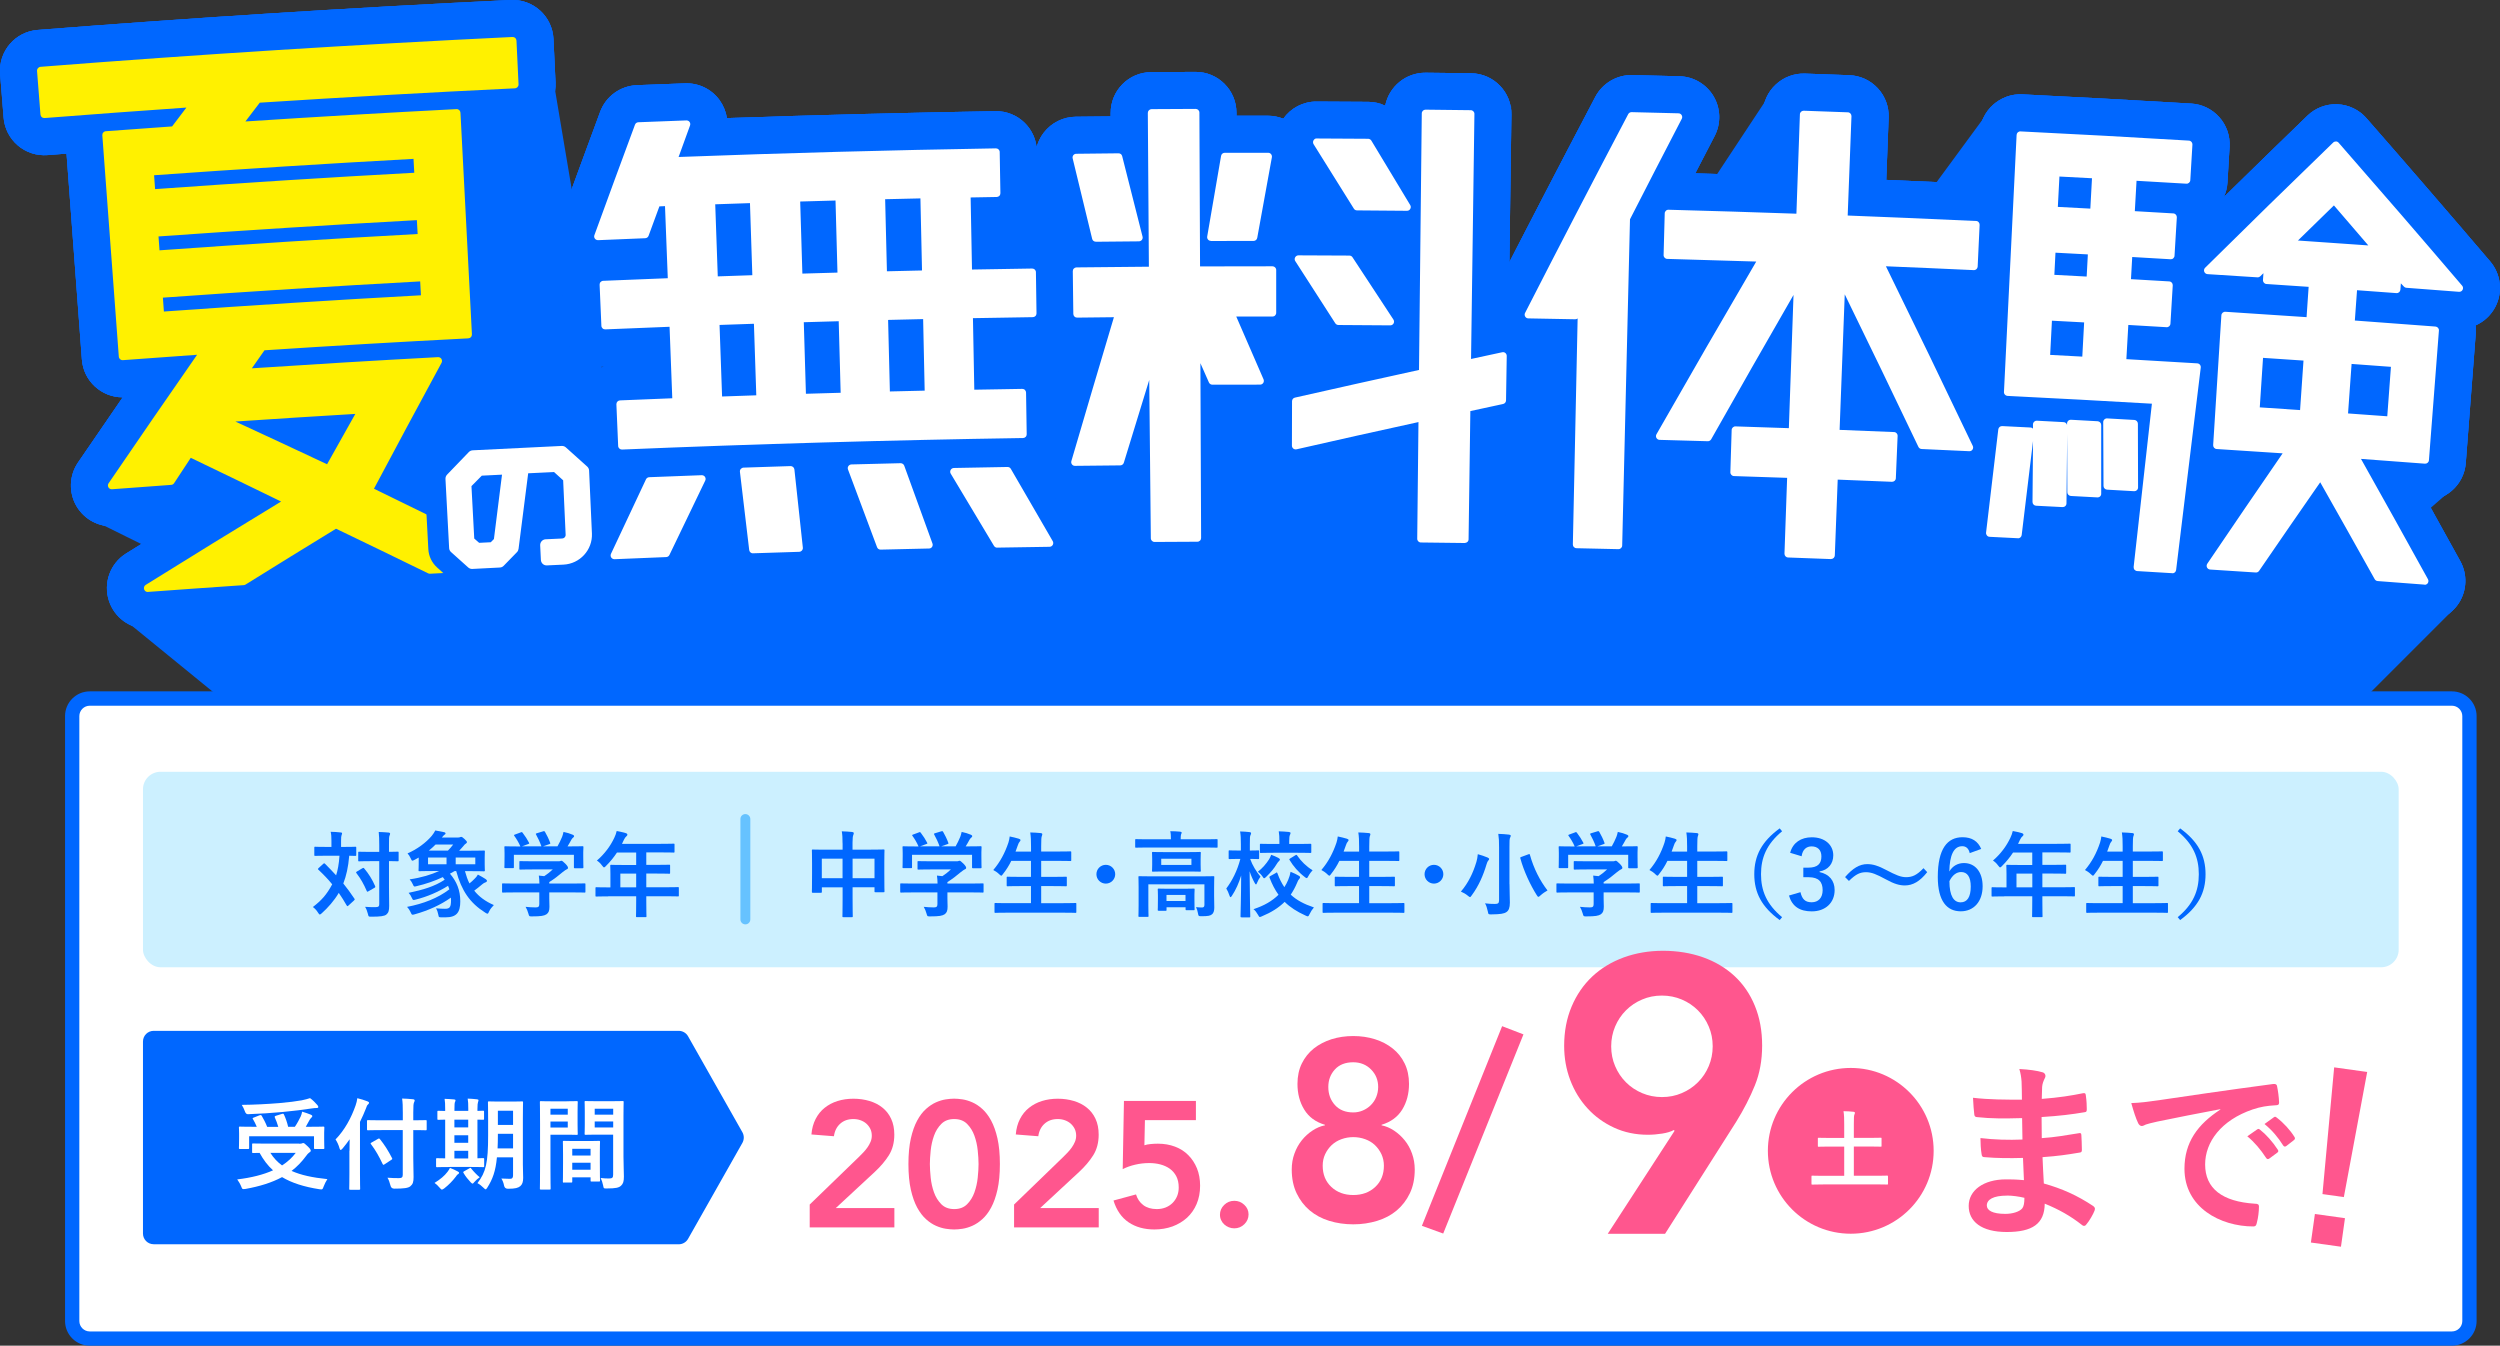 <?xml version="1.0" encoding="UTF-8"?>
<svg id="_レイヤー_2" data-name="レイヤー 2" xmlns="http://www.w3.org/2000/svg" viewBox="0 0 423.15 227.77">
  <rect x="0" y="0" width="423.15" height="227.77" fill="#333333" stroke="none"/>
  <defs>
    <style>
      .cls-1 {
        fill: #66c2ff;
      }

      .cls-2 {
        fill: #ff568e;
      }

      .cls-3 {
        fill: #0067ff;
      }

      .cls-4 {
        fill: #fff;
      }

      .cls-5 {
        fill: #fff100;
      }

      .cls-6 {
        fill: #ccf0ff;
      }
    </style>
  </defs>
  <g id="object">
    <g>
      <polygon class="cls-3" points="19.79 103.85 81.14 153.88 363.37 155.05 414.78 103.65 405.91 90.76 414.7 83.1 395.23 50.08 335.63 20.15 313.17 50.73 299.29 16.37 282.82 41.3 255.14 65.48 255.78 18.03 212.32 23.63 116.72 26.46 108.16 99.72 93.93 15.13 63.25 13.87 15.17 87.76 36.32 98.22 19.79 103.85"/>
      <g>
        <g>
          <g>
            <path class="cls-3" d="M25.01,106.46c-2.97,0-5.64-1.91-6.57-4.77-.99-3.02.21-6.33,2.91-8.01,2.9-1.81,5.83-3.62,8.77-5.44-.23.04-.46.07-.7.09-3.33.24-6.66.49-9.98.74-2.65.2-5.18-1.13-6.51-3.43s-1.22-5.16.27-7.35c2.49-3.66,5.02-7.35,7.57-11.04,0,0-.02,0-.02,0-3.59,0-6.62-2.77-6.89-6.4l-2.6-34.85c-1.08.08-2.15.17-3.22.25-1.82.14-3.64-.44-5.03-1.64-1.39-1.19-2.26-2.89-2.4-4.72L.02,12.5c-.3-3.81,2.55-7.14,6.35-7.43C32.9,2.99,59.83,1.28,86.44,0c1.83-.09,3.62.56,4.98,1.79,1.36,1.23,2.17,2.96,2.26,4.79l.35,7.39c.18,3.81-2.76,7.05-6.58,7.24-1.04.05-2.07.1-3.11.15l1.81,34.9c.09,1.83-.54,3.63-1.77,4.99-.97,1.08-2.26,1.82-3.66,2.13-.12.35-.27.68-.45,1.01-2.78,5.13-5.59,10.34-8.36,15.53,6.47,3.16,12.95,6.36,19.33,9.56,2.81,1.41,4.32,4.53,3.67,7.61-.65,3.08-3.29,5.33-6.43,5.48-5.11.25-10.22.52-15.33.8-1.18.06-2.36-.17-3.42-.69-4.14-2.03-8.3-4.04-12.46-6.05-4.11,2.52-8.25,5.09-12.36,7.64-.96.6-2.06.95-3.19,1.03-5.4.37-10.8.75-16.2,1.15-.17.01-.34.02-.51.02ZM34.51,85.51s-.02.03-.03.05c.02-.01.04-.02.06-.04,0,0-.02,0-.02-.01Z"/>
            <path class="cls-3" d="M25.01,106.46c-2.97,0-5.64-1.91-6.57-4.77-.99-3.02.21-6.33,2.91-8.01,2.9-1.81,5.83-3.62,8.77-5.44-.23.04-.46.07-.7.09-3.33.24-6.66.49-9.98.74-2.65.2-5.18-1.13-6.51-3.43s-1.22-5.16.27-7.35c2.49-3.66,5.02-7.35,7.57-11.04,0,0-.02,0-.02,0-3.59,0-6.62-2.77-6.89-6.4l-2.6-34.85c-1.08.08-2.15.17-3.22.25-1.82.14-3.64-.44-5.03-1.64-1.39-1.19-2.26-2.89-2.4-4.72L.02,12.5c-.3-3.81,2.55-7.14,6.35-7.43C32.9,2.99,59.83,1.28,86.44,0c1.83-.09,3.62.56,4.98,1.79,1.36,1.23,2.17,2.96,2.26,4.79l.35,7.39c.18,3.81-2.76,7.05-6.58,7.24-1.04.05-2.07.1-3.11.15l1.81,34.9c.09,1.83-.54,3.63-1.77,4.99-.97,1.08-2.26,1.82-3.66,2.13-.12.35-.27.68-.45,1.01-2.78,5.13-5.59,10.34-8.36,15.53,6.47,3.16,12.95,6.36,19.33,9.56,2.81,1.41,4.32,4.53,3.67,7.61-.65,3.08-3.29,5.33-6.43,5.48-5.11.25-10.22.52-15.33.8-1.18.06-2.36-.17-3.42-.69-4.14-2.03-8.3-4.04-12.46-6.05-4.11,2.52-8.25,5.09-12.36,7.64-.96.6-2.06.95-3.19,1.03-5.4.37-10.8.75-16.2,1.15-.17.01-.34.02-.51.02ZM34.51,85.51s-.02.03-.03.05c.02-.01.04-.02.06-.04,0,0-.02,0-.02-.01Z"/>
            <path class="cls-3" d="M25.01,106.46c-2.97,0-5.64-1.91-6.57-4.77-.99-3.02.21-6.33,2.91-8.01,2.9-1.81,5.83-3.62,8.77-5.44-.23.04-.46.07-.7.09-3.33.24-6.66.49-9.98.74-2.65.2-5.18-1.13-6.51-3.43s-1.22-5.16.27-7.35c2.49-3.66,5.02-7.35,7.57-11.04,0,0-.02,0-.02,0-3.59,0-6.62-2.77-6.89-6.4l-2.6-34.85c-1.08.08-2.15.17-3.22.25-1.82.14-3.64-.44-5.03-1.64-1.39-1.19-2.26-2.89-2.4-4.72L.02,12.5c-.3-3.81,2.55-7.14,6.35-7.43C32.9,2.99,59.83,1.28,86.44,0c1.83-.09,3.62.56,4.98,1.79,1.36,1.23,2.17,2.96,2.26,4.79l.35,7.39c.18,3.81-2.76,7.05-6.58,7.24-1.04.05-2.07.1-3.11.15l1.81,34.9c.09,1.83-.54,3.63-1.77,4.99-.97,1.08-2.26,1.82-3.66,2.13-.12.35-.27.68-.45,1.01-2.78,5.13-5.59,10.34-8.36,15.53,6.47,3.16,12.95,6.36,19.33,9.56,2.81,1.41,4.32,4.53,3.67,7.61-.65,3.08-3.29,5.33-6.43,5.48-5.11.25-10.22.52-15.33.8-1.18.06-2.36-.17-3.42-.69-4.14-2.03-8.3-4.04-12.46-6.05-4.11,2.52-8.25,5.09-12.36,7.64-.96.6-2.06.95-3.19,1.03-5.4.37-10.8.75-16.2,1.15-.17.01-.34.02-.51.02ZM34.51,85.51s-.02.03-.03.05c.02-.01.04-.02.06-.04,0,0-.02,0-.02-.01Z"/>
          </g>
          <g>
            <path class="cls-3" d="M79.9,102.24c-1.7,0-3.35-.63-4.62-1.77l-2.9-2.6c-1.37-1.23-2.2-2.95-2.29-4.79l-.62-11.7c-.1-1.91.59-3.78,1.92-5.16,1.23-1.28,2.46-2.55,3.69-3.83,1.22-1.26,2.87-2.01,4.62-2.1,5.04-.26,10.08-.51,15.13-.74,1.8-.08,3.58.55,4.93,1.75,1.21,1.08,2.42,2.16,3.62,3.25,1.38,1.24,2.2,2.98,2.29,4.83l.48,10.66c.27,6.03-4.43,11.17-10.47,11.46l-2.8.13c-1.49.07-2.88-.33-4.05-1.08-1.11.86-2.46,1.36-3.88,1.44l-4.66.24c-.12,0-.24,0-.36,0Z"/>
            <path class="cls-3" d="M79.9,102.24c-1.7,0-3.35-.63-4.62-1.77l-2.9-2.6c-1.37-1.23-2.2-2.95-2.29-4.79l-.62-11.7c-.1-1.91.59-3.78,1.92-5.16,1.23-1.28,2.46-2.55,3.69-3.83,1.22-1.26,2.87-2.01,4.62-2.1,5.04-.26,10.08-.51,15.13-.74,1.8-.08,3.58.55,4.93,1.75,1.21,1.08,2.42,2.16,3.62,3.25,1.38,1.24,2.2,2.98,2.29,4.83l.48,10.66c.27,6.03-4.43,11.17-10.47,11.46l-2.8.13c-1.49.07-2.88-.33-4.05-1.08-1.11.86-2.46,1.36-3.88,1.44l-4.66.24c-.12,0-.24,0-.36,0Z"/>
            <path class="cls-3" d="M79.9,102.24c-1.7,0-3.35-.63-4.62-1.77l-2.9-2.6c-1.37-1.23-2.2-2.95-2.29-4.79l-.62-11.7c-.1-1.91.59-3.78,1.92-5.16,1.23-1.28,2.46-2.55,3.69-3.83,1.22-1.26,2.87-2.01,4.62-2.1,5.04-.26,10.08-.51,15.13-.74,1.8-.08,3.58.55,4.93,1.75,1.21,1.08,2.42,2.16,3.62,3.25,1.38,1.24,2.2,2.98,2.29,4.83l.48,10.66c.27,6.03-4.43,11.17-10.47,11.46l-2.8.13c-1.49.07-2.88-.33-4.05-1.08-1.11.86-2.46,1.36-3.88,1.44l-4.66.24c-.12,0-.24,0-.36,0Z"/>
            <path class="cls-3" d="M79.9,102.24c-1.7,0-3.35-.63-4.62-1.77l-2.9-2.6c-1.37-1.23-2.2-2.95-2.29-4.79l-.62-11.7c-.1-1.91.59-3.78,1.92-5.16,1.23-1.28,2.46-2.55,3.69-3.83,1.22-1.26,2.87-2.01,4.62-2.1,5.04-.26,10.08-.51,15.13-.74,1.8-.08,3.58.55,4.93,1.75,1.21,1.08,2.42,2.16,3.62,3.25,1.38,1.24,2.2,2.98,2.29,4.83l.48,10.66c.27,6.03-4.43,11.17-10.47,11.46l-2.8.13c-1.49.07-2.88-.33-4.05-1.08-1.11.86-2.46,1.36-3.88,1.44l-4.66.24c-.12,0-.24,0-.36,0Z"/>
          </g>
          <g>
            <g>
              <path class="cls-3" d="M103.99,100.93c-2.3,0-4.46-1.15-5.75-3.08-1.34-2.01-1.54-4.57-.51-6.76,1.47-3.15,2.95-6.3,4.43-9.45-.57-.29-1.1-.65-1.58-1.09-1.35-1.24-2.15-2.97-2.23-4.8l-.3-7.05c-.12-2.96,1.63-5.57,4.21-6.66-1.67-.04-3.28-.68-4.52-1.82-1.35-1.24-2.15-2.97-2.23-4.8l-.3-6.96c-.06-1.32.27-2.61.91-3.74-.18-.19-.35-.4-.5-.61-1.36-1.86-1.71-4.28-.92-6.45,2.28-6.25,4.57-12.49,6.88-18.73.97-2.62,3.42-4.4,6.21-4.51,2.72-.11,5.44-.21,8.16-.31,2.31-.08,4.49.98,5.84,2.84.66.91,1.08,1.96,1.25,3.04,15.12-.52,30.36-.91,45.43-1.17,3.83-.07,6.97,2.98,7.03,6.8l.12,6.97c.03,1.83-.67,3.6-1.94,4.92-.75.78-1.66,1.36-2.66,1.71,1.2-.02,2.4-.04,3.6-.06,3.77-.06,6.96,2.99,7.02,6.81l.1,6.97c.03,1.83-.68,3.6-1.95,4.92-1.17,1.21-2.74,1.94-4.41,2.08.92.33,1.77.85,2.49,1.55,1.32,1.28,2.07,3.02,2.1,4.86l.11,7.06c.03,1.83-.67,3.6-1.95,4.92-.08.08-.16.16-.24.23,1.92,3.31,3.84,6.61,5.74,9.92,1.22,2.12,1.23,4.74.02,6.87s-3.46,3.46-5.91,3.5c-2.94.04-5.88.09-8.82.14-2.35.04-4.54-1.11-5.85-3.04-.04.06-.08.12-.12.17-1.26,1.84-3.33,2.95-5.55,3-2.72.06-5.45.12-8.17.19-2.95.07-5.62-1.74-6.65-4.5-.15-.39-.29-.78-.44-1.17-.17,1.35-.74,2.64-1.65,3.69-1.27,1.45-3.08,2.31-5.01,2.37-2.6.08-5.2.16-7.79.25-3.57.12-6.68-2.53-7.1-6.1-.02-.14-.03-.29-.05-.43-.52,1.08-1.03,2.15-1.55,3.23-1.11,2.31-3.4,3.82-5.97,3.93-2.91.11-5.82.23-8.72.36-.1,0-.2,0-.3,0Z"/>
              <path class="cls-3" d="M247.95,98.19s-.06,0-.1,0c-2.48-.03-4.95-.06-7.43-.09-3.82-.04-6.88-3.17-6.84-6.99l.13-11.83c-4.3.96-8.61,1.93-12.88,2.9-2.05.47-4.21-.03-5.85-1.34-1.65-1.32-2.6-3.31-2.6-5.42v-4.04c-.95,0-1.91,0-2.87,0l.08,19.64c0,1.83-.71,3.6-2.01,4.9-1.29,1.3-3.05,2.04-4.88,2.05-2.42,0-4.83.02-7.25.04-3.84.01-6.92-3.04-6.96-6.85l-.06-6.1c-2.14.02-4.28.04-6.42.07-.03,0-.06,0-.09,0-2.16,0-4.2-1.01-5.51-2.73-1.33-1.75-1.74-4.02-1.13-6.12,1.61-5.48,3.24-11.03,4.88-16.56-1.01-.32-1.95-.88-2.72-1.64-1.31-1.28-2.06-3.03-2.08-4.87l-.09-7.24c-.02-1.83.69-3.6,1.97-4.91.33-.33.69-.63,1.07-.89-.95-3.96-1.91-7.92-2.88-11.87-.5-2.05-.04-4.21,1.26-5.87,1.29-1.66,3.27-2.65,5.38-2.67,1.97-.02,3.95-.04,5.92-.06v-.53c-.03-3.82,3.04-6.94,6.86-6.96,2.5-.02,5-.03,7.49-.04h.03c3.81,0,6.9,3.08,6.91,6.89v.53c1.78,0,3.56,0,5.34,0,.9,0,1.78.18,2.59.5,1.29-1.81,3.35-2.92,5.66-2.9,2.91.01,5.82.03,8.72.05,1.01,0,1.99.23,2.87.65.63-3.21,3.47-5.61,6.86-5.58,2.56.03,5.12.06,7.68.09,3.82.05,6.87,3.19,6.82,7.01l-.47,34.02c1.24.18,2.43.69,3.42,1.5,1.63,1.34,2.56,3.35,2.52,5.45l-.12,7.52c-.05,3.22-2.32,5.98-5.46,6.65-.22.05-.43.09-.65.14l-.23,16.7c-.03,1.83-.78,3.58-2.09,4.86-1.29,1.26-3.02,1.96-4.82,1.96ZM218.52,59.11c.25.57.5,1.15.75,1.72,1.12-.25,2.24-.51,3.35-.76-.75-.52-1.4-1.18-1.91-1.97-.09-.14-.19-.29-.28-.43-.05.06-.11.11-.16.17-.52.52-1.11.94-1.75,1.27ZM196.29,53.44c.41.07.8.18,1.18.31.65-.7,1.44-1.27,2.35-1.66-.34-.14-.67-.31-.98-.51-.76.49-1.62.83-2.55.99.02.29.02.58,0,.87ZM219.77,36.94h0c1,0,1.99,0,2.99,0-.77-1.24-1.54-2.48-2.32-3.72-.22,1.24-.45,2.47-.67,3.71Z"/>
              <path class="cls-3" d="M309.94,100.91c-.09,0-.18,0-.27,0-2.41-.09-4.83-.18-7.24-.27-3.82-.14-6.8-3.34-6.66-7.15l.23-6.54c-.9-.03-1.8-.06-2.7-.09-1.83-.06-3.57-.84-4.82-2.18-.99-1.05-1.61-2.38-1.81-3.78-1.85-.05-3.69-.1-5.54-.15l-.28,11.74c-.09,3.82-3.26,6.84-7.08,6.75-2.35-.06-4.71-.11-7.06-.16-1.83-.04-3.58-.8-4.85-2.13-1.27-1.32-1.96-3.1-1.92-4.93l.67-31.81c-.68-.01-1.36-.02-2.04-.04-2.39-.04-4.58-1.31-5.81-3.36s-1.31-4.58-.23-6.7c5.76-11.26,11.65-22.6,17.49-33.71,1.22-2.32,3.67-3.76,6.28-3.69,2.66.06,5.31.13,7.97.2,2.38.06,4.56,1.35,5.77,3.4s1.28,4.58.18,6.7c-1.1,2.11-2.19,4.22-3.28,6.33,3.68.1,7.38.22,11.06.34l.37-10.55c.06-1.83.85-3.57,2.2-4.82,1.34-1.25,3.12-1.92,4.96-1.85,2.5.09,4.99.18,7.49.27,1.83.07,3.56.86,4.81,2.21,1.25,1.35,1.91,3.13,1.84,4.96l-.4,10.55c5.15.21,10.34.44,15.5.68,1.83.09,3.56.9,4.79,2.25,1.23,1.36,1.88,3.15,1.79,4.98l-.33,7.05c-.18,3.81-3.39,6.76-7.23,6.58-1.43-.07-2.87-.13-4.3-.2,3.4,6.99,6.78,14.01,10.09,20.97,1.05,2.19.86,4.78-.48,6.8-1.34,2.03-3.65,3.2-6.08,3.08-2-.09-4-.18-6-.27-.3,1.39-1.02,2.67-2.08,3.64-1.35,1.24-3.13,1.9-4.97,1.82-.96-.04-1.92-.08-2.89-.12l-.25,6.54c-.14,3.73-3.21,6.65-6.9,6.65ZM281.85,50.09l-.21,8.58c1.62-2.82,3.25-5.64,4.89-8.45-1.5-.04-3-.08-4.49-.12-.06,0-.13,0-.19,0Z"/>
              <path class="cls-3" d="M410.39,105.23c-.18,0-.36,0-.54-.02-2.63-.2-5.25-.4-7.88-.6-2.32-.17-4.39-1.5-5.53-3.53-1.42-2.55-2.85-5.1-4.28-7.64-1.54,2.24-3.09,4.48-4.62,6.73-1.38,2.02-3.73,3.15-6.16,2.99-2.57-.17-5.13-.34-7.7-.5-.75-.05-1.48-.22-2.16-.49-1.21.79-2.67,1.21-4.21,1.12-1.98-.12-3.96-.24-5.93-.35-1.89-.11-3.66-.99-4.88-2.44-1.22-1.45-1.8-3.34-1.59-5.22.18-1.61.36-3.21.54-4.82-.27.02-.55.02-.82,0l-.98-.05c-1.35,1.17-3.11,1.78-4.9,1.69l-.48-.03c-.76,3.21-3.71,5.48-7.07,5.31l-4.75-.24c-1.91-.09-3.7-.98-4.94-2.44-1.24-1.46-1.81-3.37-1.59-5.28.69-5.83,1.38-11.66,2.07-17.48.15-1.23.61-2.36,1.3-3.29-.28-.81-.42-1.69-.37-2.6l2.14-43.51c.19-3.81,3.46-6.76,7.25-6.57,9.45.47,19.07.99,28.58,1.56,1.83.11,3.54.94,4.76,2.32,1.22,1.37,1.84,3.17,1.73,5l-.36,6.03c-.05.89-.27,1.72-.62,2.48,4.68-4.59,9.42-9.2,14.14-13.77,1.36-1.32,3.21-2.02,5.09-1.94,1.89.08,3.67.93,4.91,2.35,7.01,8.01,14.06,16.17,20.95,24.25,1.81,2.13,2.17,5.14.9,7.63-.74,1.45-1.94,2.56-3.37,3.19.05.44.06.89.03,1.34l-1.69,21.95c-.14,1.83-1,3.53-2.4,4.72-1.18,1.01-2.66,1.59-4.2,1.66,1.91,3.43,3.8,6.85,5.67,10.24,1.23,2.23,1.13,4.95-.24,7.08-1.28,1.99-3.47,3.17-5.81,3.17Z"/>
            </g>
            <g>
              <path class="cls-3" d="M103.99,100.93c-2.3,0-4.46-1.15-5.75-3.08-1.34-2.01-1.54-4.57-.51-6.76,1.47-3.15,2.95-6.3,4.43-9.45-.57-.29-1.1-.65-1.58-1.09-1.35-1.24-2.15-2.97-2.23-4.8l-.3-7.05c-.12-2.96,1.63-5.57,4.21-6.66-1.67-.04-3.28-.68-4.52-1.82-1.35-1.24-2.15-2.97-2.23-4.8l-.3-6.96c-.06-1.32.27-2.61.91-3.74-.18-.19-.35-.4-.5-.61-1.36-1.86-1.71-4.28-.92-6.45,2.28-6.25,4.57-12.49,6.88-18.73.97-2.62,3.42-4.4,6.21-4.51,2.72-.11,5.44-.21,8.16-.31,2.31-.08,4.49.98,5.84,2.84.66.91,1.08,1.96,1.25,3.04,15.12-.52,30.36-.91,45.43-1.17,3.83-.07,6.97,2.98,7.03,6.8l.12,6.97c.03,1.83-.67,3.6-1.94,4.92-.75.78-1.66,1.36-2.66,1.71,1.2-.02,2.4-.04,3.6-.06,3.77-.06,6.96,2.99,7.02,6.81l.1,6.97c.03,1.83-.68,3.6-1.95,4.92-1.17,1.21-2.74,1.94-4.41,2.08.92.33,1.77.85,2.49,1.55,1.32,1.28,2.07,3.02,2.1,4.86l.11,7.06c.03,1.83-.67,3.6-1.95,4.92-.08.08-.16.16-.24.23,1.92,3.31,3.84,6.61,5.74,9.92,1.22,2.12,1.23,4.74.02,6.87s-3.46,3.46-5.91,3.5c-2.94.04-5.88.09-8.82.14-2.35.04-4.54-1.11-5.85-3.04-.04.06-.08.12-.12.17-1.26,1.84-3.33,2.95-5.55,3-2.72.06-5.45.12-8.17.19-2.95.07-5.62-1.74-6.65-4.5-.15-.39-.29-.78-.44-1.17-.17,1.35-.74,2.64-1.65,3.69-1.27,1.45-3.08,2.31-5.01,2.37-2.6.08-5.2.16-7.79.25-3.57.12-6.68-2.53-7.1-6.1-.02-.14-.03-.29-.05-.43-.52,1.08-1.03,2.15-1.55,3.23-1.11,2.31-3.4,3.82-5.97,3.93-2.91.11-5.82.23-8.72.36-.1,0-.2,0-.3,0Z"/>
              <path class="cls-3" d="M247.95,98.19s-.06,0-.1,0c-2.48-.03-4.95-.06-7.43-.09-3.82-.04-6.88-3.17-6.84-6.99l.13-11.83c-4.3.96-8.61,1.93-12.88,2.9-2.05.47-4.21-.03-5.85-1.34-1.65-1.32-2.6-3.31-2.6-5.42v-4.04c-.95,0-1.91,0-2.87,0l.08,19.64c0,1.83-.71,3.6-2.01,4.9-1.29,1.3-3.05,2.04-4.88,2.05-2.42,0-4.83.02-7.25.04-3.84.01-6.92-3.04-6.96-6.85l-.06-6.1c-2.14.02-4.28.04-6.42.07-.03,0-.06,0-.09,0-2.16,0-4.2-1.01-5.51-2.73-1.33-1.75-1.74-4.02-1.13-6.12,1.61-5.48,3.24-11.03,4.88-16.56-1.01-.32-1.95-.88-2.72-1.64-1.31-1.28-2.06-3.03-2.08-4.87l-.09-7.24c-.02-1.83.69-3.6,1.97-4.91.33-.33.69-.63,1.07-.89-.95-3.96-1.91-7.92-2.88-11.87-.5-2.05-.04-4.21,1.26-5.87,1.29-1.66,3.27-2.65,5.38-2.67,1.97-.02,3.95-.04,5.92-.06v-.53c-.03-3.82,3.04-6.94,6.86-6.96,2.5-.02,5-.03,7.49-.04h.03c3.81,0,6.9,3.08,6.91,6.89v.53c1.78,0,3.56,0,5.34,0,.9,0,1.78.18,2.59.5,1.29-1.81,3.35-2.92,5.66-2.9,2.91.01,5.82.03,8.72.05,1.01,0,1.99.23,2.87.65.63-3.21,3.47-5.61,6.86-5.58,2.56.03,5.12.06,7.68.09,3.82.05,6.87,3.19,6.82,7.01l-.47,34.02c1.24.18,2.43.69,3.42,1.5,1.63,1.34,2.56,3.35,2.52,5.45l-.12,7.52c-.05,3.22-2.32,5.98-5.46,6.65-.22.05-.43.09-.65.14l-.23,16.7c-.03,1.83-.78,3.58-2.09,4.86-1.29,1.26-3.02,1.96-4.82,1.96ZM218.52,59.11c.25.57.5,1.15.75,1.72,1.12-.25,2.24-.51,3.35-.76-.75-.52-1.4-1.18-1.91-1.97-.09-.14-.19-.29-.28-.43-.05.06-.11.11-.16.17-.52.52-1.11.94-1.75,1.27ZM196.29,53.44c.41.07.8.18,1.18.31.65-.7,1.44-1.27,2.35-1.66-.34-.14-.67-.31-.98-.51-.76.49-1.62.83-2.55.99.02.29.02.58,0,.87ZM219.77,36.94h0c1,0,1.99,0,2.99,0-.77-1.24-1.54-2.48-2.32-3.72-.22,1.24-.45,2.47-.67,3.71Z"/>
              <path class="cls-3" d="M309.94,100.91c-.09,0-.18,0-.27,0-2.41-.09-4.83-.18-7.24-.27-3.82-.14-6.8-3.34-6.66-7.15l.23-6.54c-.9-.03-1.8-.06-2.7-.09-1.83-.06-3.57-.84-4.82-2.18-.99-1.05-1.61-2.38-1.81-3.78-1.85-.05-3.69-.1-5.54-.15l-.28,11.74c-.09,3.82-3.26,6.84-7.08,6.75-2.35-.06-4.71-.11-7.06-.16-1.83-.04-3.58-.8-4.85-2.13-1.27-1.32-1.96-3.1-1.92-4.93l.67-31.81c-.68-.01-1.36-.02-2.04-.04-2.39-.04-4.58-1.31-5.81-3.36s-1.31-4.58-.23-6.7c5.76-11.26,11.65-22.6,17.49-33.71,1.22-2.32,3.67-3.76,6.28-3.69,2.66.06,5.31.13,7.97.2,2.38.06,4.56,1.35,5.77,3.4s1.28,4.58.18,6.7c-1.1,2.11-2.19,4.22-3.28,6.33,3.68.1,7.38.22,11.06.34l.37-10.55c.06-1.83.85-3.57,2.2-4.82,1.34-1.25,3.12-1.92,4.96-1.85,2.5.09,4.99.18,7.49.27,1.83.07,3.56.86,4.81,2.21,1.25,1.35,1.91,3.13,1.84,4.96l-.4,10.55c5.15.21,10.34.44,15.5.68,1.83.09,3.56.9,4.79,2.25,1.23,1.36,1.88,3.15,1.79,4.98l-.33,7.05c-.18,3.81-3.39,6.76-7.23,6.58-1.43-.07-2.87-.13-4.3-.2,3.4,6.99,6.78,14.01,10.09,20.97,1.05,2.19.86,4.78-.48,6.8-1.34,2.03-3.65,3.2-6.08,3.08-2-.09-4-.18-6-.27-.3,1.39-1.02,2.67-2.08,3.64-1.35,1.24-3.13,1.9-4.97,1.82-.96-.04-1.92-.08-2.89-.12l-.25,6.54c-.14,3.73-3.21,6.65-6.9,6.65ZM281.85,50.09l-.21,8.58c1.62-2.82,3.25-5.64,4.89-8.45-1.5-.04-3-.08-4.49-.12-.06,0-.13,0-.19,0Z"/>
              <path class="cls-3" d="M410.39,105.23c-.18,0-.36,0-.54-.02-2.63-.2-5.25-.4-7.88-.6-2.32-.17-4.39-1.5-5.53-3.53-1.42-2.55-2.85-5.1-4.28-7.64-1.54,2.24-3.09,4.48-4.62,6.73-1.38,2.02-3.73,3.15-6.16,2.99-2.57-.17-5.13-.34-7.7-.5-.75-.05-1.48-.22-2.16-.49-1.21.79-2.67,1.21-4.21,1.12-1.98-.12-3.96-.24-5.93-.35-1.89-.11-3.66-.99-4.88-2.44-1.22-1.45-1.8-3.34-1.59-5.22.18-1.61.36-3.21.54-4.82-.27.02-.55.02-.82,0l-.98-.05c-1.35,1.17-3.11,1.78-4.9,1.69l-.48-.03c-.76,3.21-3.71,5.48-7.07,5.31l-4.75-.24c-1.91-.09-3.7-.98-4.94-2.44-1.24-1.46-1.81-3.37-1.59-5.28.69-5.83,1.38-11.66,2.07-17.48.15-1.23.61-2.36,1.3-3.29-.28-.81-.42-1.69-.37-2.6l2.14-43.51c.19-3.81,3.46-6.76,7.25-6.57,9.45.47,19.07.99,28.58,1.56,1.83.11,3.54.94,4.76,2.32,1.22,1.37,1.84,3.17,1.73,5l-.36,6.03c-.05.89-.27,1.72-.62,2.48,4.68-4.59,9.42-9.2,14.14-13.77,1.36-1.32,3.21-2.02,5.09-1.94,1.89.08,3.67.93,4.91,2.35,7.01,8.01,14.06,16.17,20.95,24.25,1.81,2.13,2.17,5.14.9,7.63-.74,1.45-1.94,2.56-3.37,3.19.05.44.06.89.03,1.34l-1.69,21.95c-.14,1.83-1,3.53-2.4,4.72-1.18,1.01-2.66,1.59-4.2,1.66,1.91,3.43,3.8,6.85,5.67,10.24,1.23,2.23,1.13,4.95-.24,7.08-1.28,1.99-3.47,3.17-5.81,3.17Z"/>
            </g>
            <g>
              <path class="cls-3" d="M103.99,100.93c-2.3,0-4.46-1.15-5.75-3.08-1.34-2.01-1.54-4.57-.51-6.76,1.47-3.15,2.95-6.3,4.43-9.45-.57-.29-1.1-.65-1.58-1.09-1.35-1.24-2.15-2.97-2.23-4.8l-.3-7.05c-.12-2.96,1.63-5.57,4.21-6.66-1.67-.04-3.28-.68-4.52-1.82-1.35-1.24-2.15-2.97-2.23-4.8l-.3-6.96c-.06-1.32.27-2.61.91-3.74-.18-.19-.35-.4-.5-.61-1.36-1.86-1.71-4.28-.92-6.45,2.28-6.25,4.57-12.49,6.88-18.73.97-2.62,3.42-4.4,6.21-4.51,2.72-.11,5.44-.21,8.16-.31,2.31-.08,4.49.98,5.84,2.84.66.91,1.08,1.96,1.25,3.04,15.12-.52,30.36-.91,45.43-1.17,3.83-.07,6.97,2.98,7.03,6.8l.12,6.97c.03,1.83-.67,3.6-1.94,4.92-.75.78-1.66,1.36-2.66,1.71,1.2-.02,2.4-.04,3.6-.06,3.77-.06,6.96,2.99,7.02,6.81l.1,6.97c.03,1.83-.68,3.6-1.95,4.92-1.17,1.21-2.74,1.94-4.41,2.08.92.33,1.77.85,2.49,1.55,1.32,1.28,2.07,3.02,2.1,4.86l.11,7.06c.03,1.83-.67,3.6-1.95,4.92-.08.08-.16.16-.24.23,1.92,3.31,3.84,6.61,5.74,9.92,1.22,2.12,1.23,4.74.02,6.87s-3.46,3.46-5.91,3.5c-2.94.04-5.88.09-8.82.14-2.35.04-4.54-1.11-5.85-3.04-.04.06-.08.12-.12.17-1.26,1.84-3.33,2.95-5.55,3-2.72.06-5.45.12-8.17.19-2.95.07-5.62-1.74-6.65-4.5-.15-.39-.29-.78-.44-1.17-.17,1.35-.74,2.64-1.65,3.69-1.27,1.45-3.08,2.31-5.01,2.37-2.6.08-5.2.16-7.79.25-3.57.12-6.68-2.53-7.1-6.1-.02-.14-.03-.29-.05-.43-.52,1.08-1.03,2.15-1.55,3.23-1.11,2.31-3.4,3.82-5.97,3.93-2.91.11-5.82.23-8.72.36-.1,0-.2,0-.3,0Z"/>
              <path class="cls-3" d="M247.95,98.19s-.06,0-.1,0c-2.48-.03-4.95-.06-7.43-.09-3.82-.04-6.88-3.17-6.84-6.99l.13-11.83c-4.3.96-8.61,1.93-12.88,2.9-2.05.47-4.21-.03-5.85-1.34-1.65-1.32-2.6-3.31-2.6-5.42v-4.04c-.95,0-1.91,0-2.87,0l.08,19.64c0,1.83-.71,3.6-2.01,4.9-1.29,1.3-3.05,2.04-4.88,2.05-2.42,0-4.83.02-7.25.04-3.84.01-6.92-3.04-6.96-6.85l-.06-6.1c-2.14.02-4.28.04-6.42.07-.03,0-.06,0-.09,0-2.16,0-4.2-1.01-5.51-2.73-1.33-1.75-1.74-4.02-1.13-6.12,1.61-5.48,3.24-11.03,4.88-16.56-1.01-.32-1.95-.88-2.72-1.64-1.31-1.28-2.06-3.03-2.08-4.87l-.09-7.24c-.02-1.83.69-3.6,1.97-4.91.33-.33.69-.63,1.07-.89-.95-3.96-1.91-7.92-2.88-11.87-.5-2.05-.04-4.21,1.26-5.87,1.29-1.66,3.27-2.65,5.38-2.67,1.97-.02,3.95-.04,5.92-.06v-.53c-.03-3.82,3.04-6.94,6.86-6.96,2.5-.02,5-.03,7.49-.04h.03c3.81,0,6.9,3.08,6.91,6.89v.53c1.78,0,3.56,0,5.34,0,.9,0,1.78.18,2.59.5,1.29-1.81,3.35-2.92,5.66-2.9,2.91.01,5.82.03,8.72.05,1.01,0,1.99.23,2.87.65.63-3.21,3.47-5.61,6.86-5.58,2.56.03,5.12.06,7.68.09,3.82.05,6.87,3.19,6.82,7.01l-.47,34.02c1.24.18,2.43.69,3.42,1.5,1.63,1.34,2.56,3.35,2.52,5.45l-.12,7.52c-.05,3.22-2.32,5.98-5.46,6.65-.22.05-.43.09-.65.14l-.23,16.7c-.03,1.83-.78,3.58-2.09,4.86-1.29,1.26-3.02,1.96-4.82,1.96ZM218.52,59.11c.25.57.5,1.15.75,1.72,1.12-.25,2.24-.51,3.35-.76-.75-.52-1.4-1.18-1.91-1.97-.09-.14-.19-.29-.28-.43-.05.06-.11.11-.16.17-.52.52-1.11.94-1.75,1.27ZM196.29,53.44c.41.07.8.18,1.18.31.65-.7,1.44-1.27,2.35-1.66-.34-.14-.67-.31-.98-.51-.76.49-1.62.83-2.55.99.02.29.02.58,0,.87ZM219.77,36.94h0c1,0,1.99,0,2.99,0-.77-1.24-1.54-2.48-2.32-3.72-.22,1.24-.45,2.47-.67,3.71Z"/>
              <path class="cls-3" d="M309.94,100.91c-.09,0-.18,0-.27,0-2.41-.09-4.83-.18-7.24-.27-3.82-.14-6.8-3.34-6.66-7.15l.23-6.54c-.9-.03-1.8-.06-2.7-.09-1.83-.06-3.57-.84-4.82-2.18-.99-1.05-1.61-2.38-1.81-3.78-1.85-.05-3.69-.1-5.54-.15l-.28,11.74c-.09,3.82-3.26,6.84-7.08,6.75-2.35-.06-4.71-.11-7.06-.16-1.83-.04-3.58-.8-4.85-2.13-1.27-1.32-1.96-3.1-1.92-4.93l.67-31.81c-.68-.01-1.36-.02-2.04-.04-2.39-.04-4.58-1.31-5.81-3.36s-1.31-4.58-.23-6.7c5.76-11.26,11.65-22.6,17.49-33.71,1.22-2.32,3.67-3.76,6.28-3.69,2.66.06,5.31.13,7.97.2,2.38.06,4.56,1.35,5.77,3.4s1.28,4.58.18,6.7c-1.1,2.11-2.19,4.22-3.28,6.33,3.68.1,7.38.22,11.06.34l.37-10.55c.06-1.83.85-3.57,2.2-4.82,1.34-1.25,3.12-1.92,4.96-1.85,2.5.09,4.99.18,7.49.27,1.83.07,3.56.86,4.81,2.21,1.25,1.35,1.91,3.13,1.84,4.96l-.4,10.55c5.15.21,10.34.44,15.5.68,1.83.09,3.56.9,4.79,2.25,1.23,1.36,1.88,3.15,1.79,4.98l-.33,7.05c-.18,3.81-3.39,6.76-7.23,6.58-1.43-.07-2.87-.13-4.3-.2,3.4,6.99,6.78,14.01,10.09,20.97,1.05,2.19.86,4.78-.48,6.8-1.34,2.03-3.65,3.2-6.08,3.08-2-.09-4-.18-6-.27-.3,1.39-1.02,2.67-2.08,3.64-1.35,1.24-3.13,1.9-4.97,1.82-.96-.04-1.92-.08-2.89-.12l-.25,6.54c-.14,3.73-3.21,6.65-6.9,6.65ZM281.85,50.09l-.21,8.58c1.62-2.82,3.25-5.64,4.89-8.45-1.5-.04-3-.08-4.49-.12-.06,0-.13,0-.19,0Z"/>
              <path class="cls-3" d="M410.39,105.23c-.18,0-.36,0-.54-.02-2.63-.2-5.25-.4-7.88-.6-2.32-.17-4.39-1.5-5.53-3.53-1.42-2.55-2.85-5.1-4.28-7.64-1.54,2.24-3.09,4.48-4.62,6.73-1.38,2.02-3.73,3.15-6.16,2.99-2.57-.17-5.13-.34-7.7-.5-.75-.05-1.48-.22-2.16-.49-1.21.79-2.67,1.21-4.21,1.12-1.98-.12-3.96-.24-5.93-.35-1.89-.11-3.66-.99-4.88-2.44-1.22-1.45-1.8-3.34-1.59-5.22.18-1.61.36-3.21.54-4.82-.27.02-.55.02-.82,0l-.98-.05c-1.35,1.17-3.11,1.78-4.9,1.69l-.48-.03c-.76,3.21-3.71,5.48-7.07,5.31l-4.75-.24c-1.91-.09-3.7-.98-4.94-2.44-1.24-1.46-1.81-3.37-1.59-5.28.69-5.83,1.38-11.66,2.07-17.48.15-1.23.61-2.36,1.3-3.29-.28-.81-.42-1.69-.37-2.6l2.14-43.51c.19-3.81,3.46-6.76,7.25-6.57,9.45.47,19.07.99,28.58,1.56,1.83.11,3.54.94,4.76,2.32,1.22,1.37,1.84,3.17,1.73,5l-.36,6.03c-.05.89-.27,1.72-.62,2.48,4.68-4.59,9.42-9.2,14.14-13.77,1.36-1.32,3.21-2.02,5.09-1.94,1.89.08,3.67.93,4.91,2.35,7.01,8.01,14.06,16.17,20.95,24.25,1.81,2.13,2.17,5.14.9,7.63-.74,1.45-1.94,2.56-3.37,3.19.05.44.06.89.03,1.34l-1.69,21.95c-.14,1.83-1,3.53-2.4,4.72-1.18,1.01-2.66,1.59-4.2,1.66,1.91,3.43,3.8,6.85,5.67,10.24,1.23,2.23,1.13,4.95-.24,7.08-1.28,1.99-3.47,3.17-5.81,3.17Z"/>
            </g>
          </g>
        </g>
        <g>
          <g>
            <path class="cls-5" d="M25.01,100.2c-.28,0-.53-.18-.62-.45-.09-.28.02-.59.27-.75,7.52-4.69,15.22-9.43,22.92-14.11-5.05-2.46-10.18-4.95-15.29-7.4-.94,1.43-1.88,2.86-2.82,4.29-.11.17-.29.28-.5.29-3.34.24-6.67.49-10.01.74-.26.02-.49-.11-.61-.32-.12-.22-.11-.48.03-.69,4.9-7.19,9.94-14.5,14.98-21.75-4.19.29-8.37.59-12.56.91-.36.03-.67-.24-.69-.6l-2.79-37.46c-.01-.17.04-.34.16-.47.11-.13.27-.21.44-.22,3.74-.28,7.47-.55,11.21-.81.81-1.06,1.61-2.13,2.42-3.19-8.11.56-16.17,1.16-24,1.77-.17.01-.34-.04-.47-.15-.13-.11-.21-.27-.23-.44l-.58-7.38c-.03-.36.24-.67.6-.7,26.46-2.08,53.33-3.77,79.87-5.05.18,0,.34.05.47.17.13.12.2.28.21.45l.35,7.39c.02.36-.26.66-.62.68-14.34.69-28.86,1.5-43.18,2.43-.81,1.06-1.62,2.12-2.43,3.18,11.88-.78,23.89-1.48,35.72-2.09.37-.02.66.26.68.61l1.94,37.51c0,.17-.05.34-.17.47-.12.13-.28.2-.45.21-11.5.59-23.1,1.27-34.49,2.02-.71,1.02-1.42,2.03-2.14,3.05,10.45-.69,21.04-1.33,31.51-1.89.23-.01.46.1.58.3s.13.45.02.66c-3.82,7.04-7.66,14.2-11.44,21.31,8.38,4.07,16.83,8.23,25.11,12.37.26.13.4.42.34.71s-.31.5-.6.51c-5.12.25-10.25.52-15.37.8-.11,0-.22-.02-.32-.07-5.18-2.53-10.37-5.05-15.58-7.55-5.07,3.1-10.22,6.28-15.31,9.45-.09.06-.19.09-.3.1-5.42.37-10.83.75-16.24,1.15-.02,0-.03,0-.05,0ZM32.06,76.02c.09,0,.19.02.28.06,5.64,2.7,11.32,5.45,16.88,8.16.21.1.35.32.36.55s-.11.46-.31.58c-7.27,4.41-14.55,8.89-21.69,13.33,4.49-.33,8.98-.64,13.47-.95,5.15-3.21,10.36-6.42,15.48-9.56.19-.11.42-.13.62-.03,5.27,2.53,10.52,5.07,15.75,7.63,4.25-.23,8.49-.46,12.74-.67-7.77-3.87-15.66-7.76-23.49-11.55-.16-.08-.28-.21-.33-.38-.05-.17-.04-.35.04-.51,3.7-6.96,7.46-13.98,11.21-20.89-10.53.57-21.19,1.22-31.68,1.92-.25.02-.49-.11-.61-.33-.12-.22-.11-.49.03-.69,1.03-1.47,2.06-2.94,3.09-4.41.11-.16.29-.26.49-.27,11.29-.74,22.78-1.41,34.17-2.01l-1.88-36.22c-12.09.63-24.36,1.35-36.48,2.15-.25.02-.49-.12-.61-.34-.12-.22-.1-.5.06-.7,1.16-1.52,2.32-3.03,3.48-4.55.11-.15.29-.24.47-.25,14.2-.92,28.61-1.73,42.84-2.42l-.29-6.1c-26.1,1.26-52.52,2.93-78.54,4.96l.48,6.09c8.08-.63,16.42-1.24,24.79-1.82.26-.02.49.12.61.34.12.22.1.5-.05.7-1.16,1.52-2.31,3.04-3.46,4.56-.11.15-.28.24-.47.26-3.62.25-7.23.52-10.85.78l2.7,36.16c4.42-.33,8.85-.65,13.27-.95.26-.02.49.11.61.33.12.22.11.49-.03.69-5.04,7.23-10.08,14.53-14.99,21.73,2.78-.21,5.57-.42,8.35-.62.98-1.5,1.97-3,2.96-4.5.12-.19.33-.29.54-.29ZM55.63,80.07c-.09,0-.19-.02-.28-.06-6.08-2.86-12.25-5.74-18.36-8.55-.27-.12-.42-.41-.37-.71.05-.29.3-.51.59-.53,7.99-.55,16.08-1.06,24.03-1.53.23-.01.46.1.59.3.13.2.13.46.01.66-1.9,3.36-3.78,6.72-5.66,10.08-.12.21-.34.33-.57.33ZM39.84,71.35c5.17,2.39,10.38,4.81,15.52,7.23,1.59-2.84,3.18-5.68,4.78-8.52-6.73.4-13.54.83-20.3,1.29ZM27.14,54.07c-.16,0-.31-.06-.42-.16-.13-.11-.21-.27-.22-.44l-.26-3.64c-.03-.36.24-.67.6-.69,14.86-1.07,29.95-2.02,44.87-2.83.17,0,.34.05.47.16.13.11.21.28.21.45l.2,3.64c.02.36-.25.66-.61.68-14.86.81-29.93,1.76-44.78,2.83-.02,0-.03,0-.05,0ZM27.57,50.39l.17,2.34c14.43-1.03,29.07-1.96,43.51-2.75l-.13-2.35c-14.48.79-29.12,1.72-43.55,2.75ZM26.39,43.72c-.16,0-.31-.06-.42-.16-.13-.11-.21-.27-.22-.44l-.26-3.64c-.03-.36.24-.67.6-.69,14.92-1.07,30.08-2.03,45.05-2.85.35-.02.66.25.68.61l.2,3.64c0,.17-.05.34-.16.47-.11.13-.28.21-.45.21-14.87.81-30,1.77-44.96,2.84-.02,0-.03,0-.05,0ZM26.83,40.03l.17,2.34c14.54-1.04,29.24-1.97,43.69-2.76l-.13-2.35c-14.54.8-29.24,1.73-43.73,2.76ZM25.65,33.36c-.34,0-.62-.26-.65-.6l-.26-3.64c-.03-.36.24-.67.6-.69,14.99-1.08,30.2-2.04,45.23-2.86.17,0,.34.05.47.16.13.11.21.28.21.45l.2,3.64c.02.36-.25.66-.61.68-14.98.82-30.16,1.78-45.14,2.85-.02,0-.03,0-.05,0ZM26.08,29.67l.17,2.34c14.56-1.04,29.31-1.98,43.87-2.77l-.13-2.35c-14.59.8-29.36,1.73-43.91,2.77Z"/>
            <path class="cls-5" d="M87.12,14.31c-14.5.7-28.99,1.51-43.48,2.45-1.16,1.51-2.32,3.03-3.48,4.54,12.38-.82,24.76-1.55,37.14-2.19.65,12.5,1.3,25.01,1.94,37.51-11.61.6-23.21,1.28-34.81,2.04-1.03,1.47-2.06,2.94-3.09,4.41,10.95-.73,21.89-1.39,32.85-1.98-3.96,7.29-7.88,14.6-11.76,21.91,8.61,4.18,17.18,8.4,25.71,12.66-5.13.25-10.25.52-15.37.8-5.28-2.59-10.58-5.15-15.9-7.71-5.22,3.2-10.43,6.41-15.61,9.64-5.42.37-10.83.75-16.25,1.15,7.93-4.94,15.9-9.85,23.92-14.72-5.61-2.74-11.23-5.46-16.87-8.16-1.05,1.59-2.09,3.17-3.13,4.76-3.34.24-6.68.49-10.01.74,5.2-7.63,10.45-15.25,15.75-22.85-4.64.32-9.28.65-13.92,1-.93-12.49-1.86-24.97-2.79-37.46,3.83-.29,7.67-.56,11.5-.83,1.15-1.52,2.31-3.04,3.46-4.56-8.48.58-16.95,1.21-25.43,1.87-.19-2.46-.39-4.92-.58-7.38,26.6-2.09,53.22-3.77,79.85-5.05.12,2.47.24,4.93.35,7.39ZM70.6,26.22c-15.08.82-30.15,1.77-45.22,2.86.09,1.21.17,2.42.26,3.64,15.04-1.08,30.1-2.03,45.15-2.85-.07-1.21-.13-2.43-.2-3.64ZM71.37,40.23c-.07-1.21-.13-2.43-.2-3.64-15.02.82-30.03,1.77-45.04,2.85.09,1.21.17,2.42.26,3.64,14.98-1.08,29.98-2.03,44.97-2.84ZM71.93,50.59c-.07-1.21-.13-2.43-.2-3.64-14.96.82-29.91,1.76-44.86,2.83.09,1.21.17,2.42.26,3.64,14.93-1.07,29.86-2.02,44.79-2.83ZM61.29,69.35c-8.01.47-16.02.98-24.03,1.53,6.14,2.83,12.26,5.68,18.37,8.55,1.88-3.36,3.77-6.72,5.66-10.08Z"/>
          </g>
          <g>
            <path class="cls-3" d="M79.9,99.82c-1.1,0-2.17-.41-3-1.15l-2.91-2.61c-.89-.8-1.43-1.91-1.49-3.11l-.62-11.7c-.07-1.24.39-2.46,1.25-3.35,1.23-1.28,2.46-2.55,3.69-3.83.79-.82,1.86-1.31,3-1.36,5.04-.26,10.07-.51,15.11-.74,1.19-.05,2.32.35,3.2,1.14,1.21,1.08,2.42,2.16,3.62,3.24.9.8,1.43,1.94,1.48,3.14l.48,10.66c.21,4.7-3.45,8.71-8.16,8.93l-2.8.13c-1.65.08-3.11-.74-3.96-2.01l-.99,1.02c-.79.81-1.86,1.29-2.99,1.35l-4.67.24c-.08,0-.16,0-.23,0ZM92.24,90.67h0s0,0,0,0ZM92.08,86.98c-.03.27-.07.54-.1.81.05,0,.09,0,.14-.01l-.04-.8Z"/>
            <path class="cls-4" d="M79.9,96.3c-.24,0-.47-.09-.65-.25l-2.91-2.61c-.19-.17-.31-.41-.32-.67l-.62-11.7c-.01-.27.08-.53.27-.73,1.23-1.27,2.45-2.55,3.68-3.82.17-.18.4-.28.65-.3,5.03-.26,10.06-.51,15.09-.74.26-.01.5.08.69.25,1.21,1.08,2.41,2.16,3.61,3.24.19.17.31.42.32.68l.48,10.66c.12,2.77-2.04,5.13-4.82,5.26l-2.8.13c-.55.03-.99-.39-1.02-.93l-.12-2.47c-.01-.26.08-.51.25-.7.17-.19.42-.31.67-.32l2.8-.13c.35-.02.61-.29.59-.64l-.42-9.21-1.54-1.4c-1.46.07-2.92.14-4.38.21-.55,4.26-1.09,8.52-1.63,12.79-.03.21-.12.41-.27.56l-2.25,2.31c-.17.18-.4.28-.65.29l-4.67.24s-.03,0-.05,0ZM77.93,92.26l2.31,2.08,3.89-.2,1.75-1.8c.56-4.42,1.12-8.85,1.69-13.27.06-.47.45-.82.92-.85,1.87-.09,3.73-.18,5.6-.27.27-.01.51.08.7.25l2.14,1.94c.19.17.31.42.32.68l.44,9.61h0c.06,1.43-1.01,2.6-2.44,2.67l-1.83.09.02.53,1.83-.09c1.74-.08,3.04-1.5,2.96-3.23l-.46-10.25c-1-.9-2.01-1.8-3.01-2.7-4.77.22-9.53.45-14.3.7-1.04,1.08-2.08,2.16-3.12,3.24l.58,10.87ZM80.76,93.84c-.24,0-.46-.09-.64-.24l-1.44-1.26c-.2-.17-.32-.42-.33-.68l-.51-9.7c-.01-.27.09-.54.28-.73l2.32-2.35c.17-.17.4-.28.64-.29l4.96-.25c.28-.01.57.1.76.31.2.21.29.5.25.78-.52,4.13-1.04,8.25-1.56,12.38-.03.21-.12.41-.28.57l-1.03,1.04c-.17.17-.4.27-.64.29l-2.74.14s-.03,0-.05,0ZM80.27,91.15l.83.73,1.97-.1.53-.54c.45-3.63.91-7.27,1.37-10.9l-3.42.17-1.75,1.77.47,8.86ZM84.53,91.69h0,0Z"/>
            <path class="cls-4" d="M96.73,90.47c-.15-3.2-.29-6.41-.44-9.61-.71-.65-1.43-1.29-2.14-1.94-1.87.09-3.73.17-5.6.27-.58,4.53-1.16,9.06-1.73,13.6-.75.77-1.5,1.54-2.25,2.31-1.56.08-3.12.16-4.67.24-.97-.87-1.94-1.74-2.91-2.61-.21-3.9-.42-7.8-.62-11.7,1.23-1.27,2.45-2.55,3.68-3.82,5.03-.26,10.06-.51,15.09-.74,1.21,1.08,2.41,2.16,3.61,3.24.16,3.55.32,7.11.48,10.66.1,2.25-1.63,4.14-3.89,4.25-.93.04-1.87.09-2.8.13-.04-.82-.08-1.65-.12-2.47.93-.04,1.87-.09,2.8-.13.89-.04,1.56-.77,1.52-1.66ZM84.53,91.69c.52-4.13,1.03-8.25,1.56-12.38-1.65.08-3.31.17-4.96.25-.77.78-1.54,1.56-2.32,2.35.17,3.23.34,6.47.51,9.7.48.42.96.84,1.44,1.26.91-.05,1.82-.09,2.74-.14.34-.35.69-.69,1.03-1.04Z"/>
          </g>
          <g>
            <g>
              <path class="cls-4" d="M103.99,94.65c-.21,0-.41-.11-.53-.28-.12-.18-.14-.42-.05-.62,1.96-4.21,3.94-8.41,5.93-12.62.1-.21.31-.35.55-.36,2.96-.12,5.92-.23,8.89-.34.22,0,.43.1.55.29.12.19.14.42.04.62-2.03,4.19-4.05,8.39-6.06,12.59-.1.21-.31.35-.54.36-2.92.11-5.83.23-8.75.36,0,0-.02,0-.03,0ZM110.32,82.02c-1.78,3.77-3.55,7.55-5.32,11.32,2.44-.1,4.89-.2,7.33-.3,1.8-3.77,3.62-7.54,5.44-11.31-2.48.09-4.97.19-7.45.29ZM127.44,93.66c-.32,0-.59-.24-.63-.56-.52-4.41-1.04-8.83-1.57-13.24-.02-.18.03-.35.15-.49.12-.13.28-.21.46-.22,2.65-.09,5.3-.18,7.96-.26.31-.01.61.23.65.56.48,4.42.96,8.83,1.43,13.25.02.18-.04.35-.15.48-.12.13-.28.21-.46.22-2.61.08-5.21.16-7.82.25,0,0-.01,0-.02,0ZM126.58,80.4c.48,3.99.95,7.99,1.42,11.98,2.19-.07,4.37-.14,6.56-.21-.43-4-.86-7.99-1.3-11.99-2.23.07-4.45.14-6.68.22ZM149.04,93.03c-.26,0-.5-.16-.59-.41-1.63-4.39-3.27-8.77-4.92-13.16-.07-.19-.05-.41.07-.57.11-.17.3-.27.51-.28,2.78-.07,5.55-.15,8.33-.21.25,0,.52.16.61.42,1.6,4.39,3.2,8.79,4.78,13.18.07.19.04.4-.07.57-.11.17-.3.27-.51.27-2.73.06-5.46.12-8.19.19,0,0-.01,0-.02,0ZM145.03,79.84c1.49,3.97,2.97,7.94,4.45,11.91,2.29-.06,4.58-.11,6.87-.16-1.44-3.98-2.88-7.95-4.33-11.92-2.33.06-4.66.11-6.99.18ZM168.78,92.7c-.22,0-.43-.12-.54-.31-2.43-4.08-4.87-8.15-7.32-12.22-.12-.19-.12-.43-.01-.63.11-.2.31-.32.54-.33,3.03-.06,6.05-.12,9.08-.17.27,0,.44.12.56.31,2.38,4.08,4.74,8.16,7.1,12.25.11.19.11.43,0,.63-.11.19-.32.32-.54.32-2.95.04-5.9.09-8.84.14h-.01ZM162.56,80.46c2.2,3.65,4.39,7.31,6.58,10.97,2.47-.04,4.94-.08,7.41-.12-2.11-3.67-4.24-7.33-6.37-10.99-2.54.04-5.07.09-7.61.14ZM105.26,76.09c-.16,0-.31-.06-.43-.17-.12-.11-.2-.27-.2-.44l-.3-7.05c-.01-.35.26-.64.6-.66,2.95-.12,5.91-.24,8.86-.36l-.46-12.1c-3.63.14-7.26.29-10.89.44-.16,0-.33-.05-.45-.17s-.2-.27-.2-.44l-.3-6.96c0-.17.05-.33.17-.45s.27-.2.44-.2c3.64-.16,7.29-.3,10.93-.44l-.47-12.2-.95.04-1.83,4.98c-.09.24-.31.4-.57.41-2.66.11-5.32.22-7.98.33-.21,0-.41-.09-.54-.26-.12-.17-.16-.39-.08-.59,2.27-6.24,4.56-12.47,6.87-18.7.09-.24.31-.4.57-.41,2.71-.11,5.43-.21,8.14-.31.21,0,.41.09.53.26.12.17.15.39.08.59-.65,1.78-1.29,3.56-1.94,5.34,17.82-.67,35.89-1.16,53.71-1.46.35,0,.64.27.64.62l.12,6.97c0,.17-.06.33-.18.45-.12.12-.28.19-.44.19-1.47.02-2.94.05-4.42.08l.23,12.2c3.39-.06,6.78-.12,10.18-.17.36,0,.64.27.64.62l.1,6.97c0,.17-.06.33-.18.45-.12.12-.28.19-.44.19-3.38.05-6.76.11-10.14.17l.23,12.11c2.71-.05,5.41-.1,8.12-.14.17,0,.33.06.45.18.12.12.19.28.19.44l.11,7.06c0,.17-.06.33-.18.45s-.28.19-.44.19c-22.52.35-45.36,1.01-67.87,1.95,0,0-.02,0-.03,0ZM105.63,69.01l.24,5.79c22.11-.92,44.53-1.57,66.64-1.92l-.09-5.8c-2.7.04-5.41.09-8.11.14-.37,0-.64-.27-.64-.62l-.25-13.37c0-.35.27-.64.62-.64,3.38-.06,6.77-.12,10.15-.17l-.08-5.7c-3.39.05-6.78.11-10.17.17-.33,0-.64-.27-.64-.62l-.26-13.47c0-.17.06-.33.18-.45s.28-.19.44-.19c1.47-.03,2.95-.05,4.42-.08l-.1-5.7c-17.92.31-36.08.81-53.99,1.49-.2,0-.41-.09-.53-.26-.12-.17-.16-.39-.08-.59.64-1.78,1.29-3.56,1.94-5.34-2.26.08-4.52.17-6.77.26-2.15,5.8-4.28,11.6-6.4,17.41,2.21-.09,4.41-.19,6.62-.27l1.83-4.98c.09-.24.31-.4.57-.41l2-.08c.16,0,.33.05.45.17.12.11.2.27.2.44l.52,13.46c.01.35-.26.64-.61.66-3.64.14-7.28.29-10.92.44l.24,5.7c3.63-.15,7.27-.3,10.9-.44.34,0,.64.26.66.61l.51,13.37c0,.17-.05.33-.17.45-.11.12-.27.2-.44.2-2.95.11-5.91.23-8.86.35ZM109.19,39.69h0,0ZM121.61,68.39c-.16,0-.31-.06-.43-.17-.12-.11-.19-.27-.2-.44l-.48-13.37c0-.17.05-.33.17-.45.11-.12.27-.19.44-.2,2.36-.08,4.73-.16,7.09-.24.34-.01.64.26.65.61l.44,13.37c0,.17-.06.33-.17.45-.11.12-.27.19-.44.2-2.35.08-4.7.16-7.05.24,0,0-.02,0-.02,0ZM121.79,55l.43,12.11c1.93-.07,3.86-.13,5.79-.2l-.4-12.11c-1.94.06-3.88.13-5.82.2ZM135.8,67.93c-.34,0-.62-.27-.63-.61l-.4-13.37c0-.17.06-.33.17-.45.11-.12.27-.19.44-.2,2.4-.07,4.79-.14,7.19-.21.16,0,.33.06.45.17s.19.27.2.44l.36,13.37c0,.17-.06.33-.17.45s-.27.19-.44.2c-2.38.06-4.76.13-7.14.2,0,0-.01,0-.02,0ZM136.05,54.54l.36,12.11c1.96-.06,3.92-.11,5.88-.17l-.33-12.11c-1.97.05-3.95.11-5.92.17ZM150,67.54c-.16,0-.32-.06-.44-.17-.12-.12-.19-.27-.2-.44l-.33-13.37c0-.35.27-.64.62-.65,2.4-.06,4.79-.11,7.19-.17.35-.01.64.27.65.62l.29,13.37c0,.35-.27.64-.62.65-2.38.05-4.76.11-7.15.17,0,0-.01,0-.02,0ZM150.32,54.15l.3,12.11c1.96-.05,3.92-.09,5.89-.14l-.26-12.11c-1.97.04-3.95.09-5.92.14ZM120.88,48.06c-.16,0-.31-.06-.43-.17-.12-.11-.19-.27-.2-.44l-.48-13.46c-.01-.35.26-.64.61-.65,2.38-.08,4.76-.17,7.15-.24.34-.01.64.26.65.61l.44,13.46c0,.17-.06.33-.17.45-.11.12-.27.19-.44.2-2.37.08-4.74.16-7.1.24,0,0-.02,0-.02,0ZM121.06,34.58l.43,12.2c1.95-.07,3.9-.14,5.85-.2l-.4-12.2c-1.96.06-3.92.13-5.88.2ZM135.19,47.59c-.16,0-.32-.06-.43-.17-.12-.11-.19-.27-.2-.44l-.4-13.46c-.01-.35.26-.64.61-.65,2.41-.07,4.83-.14,7.24-.21.34,0,.64.27.65.61l.37,13.46c0,.17-.06.33-.17.45s-.27.19-.44.2c-2.4.07-4.8.13-7.2.21,0,0-.01,0-.02,0ZM135.44,34.11l.37,12.2c1.98-.06,3.96-.12,5.94-.17l-.33-12.2c-1.99.05-3.98.11-5.98.17ZM149.5,47.2c-.16,0-.32-.06-.44-.17-.12-.12-.19-.27-.2-.44l-.33-13.47c0-.17.06-.33.17-.45.12-.12.27-.19.44-.2,2.41-.06,4.83-.11,7.24-.17.19,0,.33.06.45.18.12.12.19.28.19.44l.29,13.47c0,.35-.27.64-.62.65-2.4.05-4.8.11-7.2.17,0,0-.01,0-.02,0ZM149.82,33.72l.3,12.2c1.98-.05,3.96-.09,5.94-.14l-.27-12.2c-1.99.04-3.98.09-5.98.14Z"/>
              <path class="cls-4" d="M247.95,91.91h0c-2.48-.03-4.97-.06-7.45-.09-.35,0-.63-.29-.62-.64l.21-19.74c-6.87,1.5-13.81,3.05-20.64,4.61-.19.04-.39,0-.54-.12-.15-.12-.24-.3-.24-.5l.02-7.52c0-.29.2-.55.49-.61,7.05-1.6,14.11-3.17,21-4.68l.47-43.43c0-.35.29-.63.63-.63,0,0,0,0,0,0,2.55.03,5.11.06,7.66.09.35,0,.63.29.62.64l-.57,41.47c1.76-.38,3.52-.76,5.28-1.14.19-.04.39,0,.53.13.15.12.23.31.23.5l-.12,7.52c0,.29-.21.55-.5.61-1.85.4-3.7.8-5.54,1.2l-.3,21.7c0,.17-.07.33-.19.44-.12.11-.28.18-.44.18ZM241.14,90.56c2.06.02,4.13.05,6.19.08l.3-21.57c0-.29.21-.55.5-.61,1.85-.4,3.7-.8,5.55-1.2l.1-6.23c-1.76.38-3.52.76-5.27,1.14-.19.04-.39,0-.53-.13-.15-.12-.23-.31-.23-.5l.57-41.63c-2.13-.03-4.26-.06-6.4-.08l-.47,43.31c0,.29-.21.55-.5.61-6.88,1.5-13.94,3.07-20.99,4.67l-.02,6.23c6.84-1.56,13.79-3.11,20.65-4.61.19-.04.38,0,.53.13.15.12.23.3.23.5l-.21,19.9ZM195.42,91.73c-.35,0-.63-.28-.63-.63l-.27-26.79c-1.44,4.67-2.87,9.34-4.3,14.01-.08.26-.32.45-.6.45-2.56.02-5.12.05-7.67.08-.22,0-.39-.09-.51-.25-.12-.16-.16-.37-.1-.56,2.36-8.06,4.78-16.25,7.2-24.35-2.08.02-4.15.04-6.23.07-.15,0-.33-.06-.45-.18s-.19-.28-.19-.44l-.09-7.24c0-.17.06-.33.18-.45.12-.12.28-.19.44-.19,4.09-.05,8.18-.09,12.26-.12l-.18-26.03c0-.35.28-.63.63-.64,2.49-.02,4.98-.03,7.47-.04,0,0,0,0,0,0,.35,0,.63.28.63.63l.11,26.03c4.09-.02,8.18-.02,12.26-.02.35,0,.63.28.63.63v7.25c0,.17-.07.33-.19.45-.12.12-.28.18-.45.18h0c-2.04,0-4.08,0-6.12,0,1.55,3.54,3.09,7.09,4.62,10.63.08.2.06.42-.05.6-.12.18-.32.29-.53.29-2.7,0-5.4,0-8.09.01h0c-.25,0-.48-.15-.58-.38-.48-1.09-.96-2.17-1.44-3.26l.12,29.58c0,.17-.06.33-.18.45-.12.12-.28.19-.45.19-2.42,0-4.84.02-7.26.04h0ZM195.11,59.62s.06,0,.09,0c.31.05.54.31.54.62l.3,30.21c2-.01,4-.02,6.01-.03l-.13-31.97c0-.3.21-.56.5-.62.29-.06.59.09.71.36.83,1.88,1.66,3.77,2.49,5.65,2.24,0,4.48,0,6.72-.01-1.54-3.54-3.08-7.09-4.63-10.63-.08-.2-.07-.42.05-.6.12-.18.31-.29.53-.29,2.15,0,4.31,0,6.46,0v-5.98c-4.08,0-8.17,0-12.25.02,0,0,0,0,0,0-.17,0-.33-.07-.44-.18-.12-.12-.19-.28-.19-.45l-.11-26.03c-2.07,0-4.14.02-6.21.03l.18,26.03c0,.35-.28.63-.63.64-4.09.03-8.17.07-12.26.11l.07,5.98c2.15-.02,4.31-.05,6.46-.07.23,0,.39.09.51.25.12.16.16.37.1.56-2.42,8.09-4.84,16.27-7.21,24.34,2.12-.03,4.24-.05,6.36-.07,1.77-5.82,3.56-11.63,5.36-17.44.08-.27.33-.45.6-.45ZM235.32,55.07h0c-2.93-.03-5.86-.05-8.78-.06-.21,0-.41-.11-.53-.29-2.25-3.51-4.51-7.02-6.77-10.52-.13-.19-.14-.44-.02-.65.11-.2.32-.33.55-.33h0c2.88,0,5.76.02,8.63.04.21,0,.41.11.52.28,2.32,3.51,4.63,7.03,6.93,10.55.13.2.14.44.03.65-.11.2-.32.33-.55.33ZM226.88,53.75c2.42.01,4.84.03,7.27.05-2.02-3.09-4.06-6.19-6.1-9.28-2.38-.01-4.75-.02-7.13-.03,1.99,3.08,3.98,6.17,5.96,9.26ZM185.47,40.91c-.29,0-.55-.2-.61-.48-1.09-4.54-2.19-9.08-3.3-13.62-.05-.19,0-.38.11-.54.12-.15.3-.24.49-.24,2.39-.03,4.78-.05,7.16-.08.32,0,.55.19.62.48,1.16,4.54,2.31,9.08,3.45,13.63.05.19,0,.39-.11.54-.12.15-.3.24-.5.25-2.44.02-4.88.04-7.31.07h0ZM182.98,27.28c1,4.12,2,8.24,2.99,12.36,2-.02,4.01-.04,6.01-.06-1.04-4.12-2.08-8.24-3.13-12.37-1.96.02-3.91.04-5.87.06ZM204.95,40.77c-.19,0-.36-.08-.48-.22-.12-.14-.17-.33-.14-.51.78-4.55,1.56-9.11,2.35-13.66.05-.3.31-.52.62-.52,2.45,0,4.9,0,7.36,0,.19,0,.36.08.48.23s.17.33.14.52c-.83,4.55-1.66,9.1-2.48,13.65-.05.3-.32.52-.62.52-2.41,0-4.81,0-7.22.01h0ZM207.82,27.11c-.71,4.13-1.42,8.26-2.13,12.4,1.98,0,3.96,0,5.94,0,.75-4.13,1.5-8.26,2.25-12.39-2.03,0-4.04,0-6.06,0ZM238.15,35.68h0c-2.82-.03-5.65-.05-8.47-.07-.22,0-.42-.11-.53-.3-2.26-3.64-4.53-7.27-6.81-10.9-.12-.2-.13-.44-.02-.64.11-.2.32-.37.55-.33,2.9.01,5.8.03,8.7.05.22,0,.42.12.54.3,2.21,3.64,4.4,7.28,6.59,10.93.12.2.12.44,0,.64-.11.2-.32.32-.55.32ZM230.03,34.35c2.33.02,4.67.03,7,.05-1.93-3.22-3.87-6.44-5.82-9.65-2.4-.02-4.8-.03-7.2-.04,2.01,3.21,4.02,6.42,6.02,9.64Z"/>
              <path class="cls-4" d="M309.93,94.63s-.02,0-.02,0c-2.42-.09-4.84-.18-7.26-.27-.35-.01-.62-.31-.61-.65l.45-12.83c-3-.11-6-.2-9-.3-.17,0-.33-.08-.44-.2-.11-.12-.18-.29-.17-.45l.22-7.15c0-.17.08-.33.2-.44.12-.11.28-.18.45-.17,3.01.09,6.02.19,9.03.3l.79-22.55c-4.68,8.12-9.36,16.33-13.94,24.44-.12.2-.34.33-.57.32-2.72-.08-5.44-.16-8.16-.23-.22,0-.42-.13-.53-.32-.11-.19-.11-.43,0-.62,5.55-9.73,11.23-19.57,16.89-29.24-5.02-.16-10.04-.31-15.07-.45-.17,0-.33-.08-.44-.2s-.18-.28-.17-.45l.19-7.06c0-.17.08-.33.2-.44.12-.12.28-.18.45-.17,7.2.19,14.47.42,21.64.67l.59-16.82c0-.17.08-.33.2-.44.12-.11.29-.17.45-.17,2.49.09,4.98.18,7.47.27.17,0,.33.08.44.2.11.12.17.29.17.45l-.64,16.82c7.16.27,14.47.59,21.73.92.17,0,.33.08.44.21s.17.29.16.46l-.33,7.05c-.02.35-.31.62-.66.6-4.96-.23-9.91-.45-14.87-.65,4.95,10.09,9.89,20.31,14.7,30.4.1.2.08.44-.04.62-.12.19-.33.29-.56.28-2.69-.13-5.37-.25-8.06-.37-.23-.01-.44-.15-.54-.36-4.08-8.56-8.27-17.23-12.47-25.82l-.87,22.94c3.07.12,6.15.24,9.22.37.35.01.62.31.6.66l-.3,7.15c0,.17-.08.33-.2.44-.12.11-.29.17-.45.17-3.06-.13-6.13-.25-9.19-.37l-.49,12.83c-.01.34-.29.61-.63.61ZM303.33,93.12c2,.07,4,.14,6,.22l.49-12.83c.01-.35.31-.61.66-.61,3.06.12,6.13.24,9.19.37l.25-5.88c-3.07-.13-6.14-.25-9.22-.37-.17,0-.33-.08-.44-.2-.11-.12-.17-.29-.17-.45l.99-26.08c.01-.29.22-.53.5-.59.28-.06.57.08.7.34,4.51,9.21,9.03,18.54,13.42,27.74,2.21.1,4.42.2,6.63.3-4.82-10.09-9.76-20.31-14.71-30.39-.1-.2-.08-.44.04-.62.12-.19.32-.3.56-.29,5.1.21,10.21.43,15.31.67l.27-5.79c-7.26-.34-14.56-.65-21.72-.92-.17,0-.33-.08-.44-.2-.11-.12-.17-.29-.17-.45l.64-16.82c-2.07-.08-4.14-.15-6.21-.23l-.59,16.82c0,.17-.08.33-.2.44-.12.11-.28.18-.45.17-7.16-.25-14.43-.48-21.63-.67l-.15,5.79c5.17.14,10.34.29,15.5.46.22,0,.42.13.53.33.11.2.1.43,0,.62-5.66,9.66-11.34,19.49-16.89,29.23,2.24.06,4.48.12,6.73.19,4.93-8.74,9.99-17.6,15.02-26.32.15-.25.44-.37.72-.29.28.08.47.34.46.63l-.91,25.72c0,.17-.08.33-.2.44-.12.11-.27.17-.45.17-3.01-.11-6.02-.21-9.03-.3l-.19,5.89c3,.09,6.01.2,9.01.3.35.01.62.3.61.65l-.45,12.83ZM273.93,92.95s-.01,0-.02,0c-2.36-.06-4.72-.11-7.07-.16-.17,0-.33-.07-.44-.19-.12-.12-.18-.28-.18-.45l.81-38.25c-.11.09-.26.14-.41.14-2.65-.06-5.29-.11-7.94-.15-.22,0-.42-.12-.53-.31s-.12-.42-.02-.61c5.75-11.24,11.62-22.56,17.46-33.65.11-.21.33-.34.57-.34,2.65.06,5.3.13,7.95.2.22,0,.42.12.53.31s.12.42.02.61c-2.94,5.67-5.87,11.34-8.77,17.02l-1.32,55.21c0,.34-.29.62-.63.62ZM267.5,91.54c1.94.04,3.88.09,5.81.13l1.31-54.72c0-.09.03-.19.07-.27,2.78-5.43,5.57-10.84,8.38-16.26-2.18-.06-4.36-.11-6.55-.17-5.62,10.68-11.27,21.57-16.81,32.39,2.18.04,4.37.08,6.55.13l.9-1.6c.14-.25.44-.38.72-.3.28.08.47.33.47.62l-.85,40.05Z"/>
              <path class="cls-4" d="M410.39,98.95s-.03,0-.05,0c-2.63-.2-5.27-.4-7.9-.6-.21-.02-.4-.14-.5-.32-3.07-5.5-6.17-11.01-9.22-16.4-3.47,4.99-6.92,9.99-10.35,15-.13.18-.33.29-.56.27-2.57-.17-5.15-.34-7.72-.5-.23-.01-.43-.15-.53-.35-.1-.2-.08-.44.04-.63,4.21-6.22,8.5-12.5,12.76-18.69-3.72-.25-7.45-.5-11.17-.73-.17-.01-.32-.09-.43-.21s-.17-.29-.16-.46l1.39-21.97c.01-.17.09-.32.21-.43.13-.11.29-.17.46-.16,4.58.29,9.16.59,13.75.91l.35-5.13c-2.38-.16-4.76-.32-7.14-.48-.17-.01-.32-.09-.43-.21-.11-.13-.17-.29-.16-.46l.08-1.16-.55.53c-.13.12-.3.19-.48.17-2.81-.18-5.63-.36-8.44-.54-.25-.02-.46-.18-.55-.41-.09-.23-.03-.5.15-.67,7.1-7.03,14.4-14.16,21.68-21.2.12-.12.3-.18.47-.18.17,0,.33.08.45.22,6.99,7.99,14.02,16.12,20.9,24.19.17.19.2.47.08.7-.12.23-.35.36-.61.34-2.97-.23-5.94-.46-8.91-.68-.16-.01-.31-.08-.41-.2l-.52-.55-.08,1.07c-.03.35-.32.61-.68.58-2.22-.16-4.44-.33-6.66-.49l-.37,5.13c4.55.33,9.1.67,13.65,1.02.35.03.61.33.58.68l-1.69,21.95c-.01.17-.09.32-.22.43-.13.11-.29.16-.46.15-3.61-.28-7.21-.55-10.82-.81,3.81,6.78,7.62,13.63,11.34,20.37.11.2.1.45-.02.65-.12.18-.32.29-.53.29ZM402.87,97.11c2.13.16,4.26.32,6.4.49-3.72-6.74-7.53-13.59-11.34-20.36-.11-.2-.11-.45.02-.65.12-.2.35-.31.58-.29,3.79.28,7.58.56,11.37.85l1.59-20.69c-4.54-.35-9.09-.69-13.64-1.01-.35-.02-.61-.33-.59-.68l.46-6.39c.01-.17.09-.32.22-.43.13-.11.29-.16.46-.15,2.22.16,4.44.32,6.67.49l.14-1.87c.02-.25.18-.47.42-.55.24-.08.5-.02.67.16l1.33,1.42c2.38.18,4.76.36,7.15.55-6.42-7.51-12.96-15.08-19.46-22.52-6.78,6.55-13.56,13.19-20.19,19.74,2.25.14,4.5.28,6.76.43l1.53-1.46c.19-.18.47-.23.7-.12.24.11.38.35.36.61l-.14,2.15c2.38.16,4.76.32,7.14.48.35.02.61.33.59.67l-.44,6.4c-.02.35-.33.61-.67.59-4.58-.32-9.16-.62-13.74-.91l-1.31,20.71c3.89.25,7.77.5,11.65.77.23.02.43.15.53.36.1.2.08.45-.05.63-4.26,6.18-8.55,12.46-12.76,18.68,2.09.13,4.17.27,6.26.41,3.55-5.19,7.13-10.36,10.72-15.53.12-.18.33-.28.55-.27.22,0,.41.13.52.32,3.16,5.57,6.38,11.29,9.56,16.99ZM367.73,97.02s-.03,0-.04,0c-1.98-.12-3.97-.24-5.95-.36-.17-.01-.33-.09-.45-.22-.11-.13-.16-.31-.15-.48,1.02-9.21,2.05-18.42,3.09-27.63-7.99-.47-16.21-.91-24.44-1.32-.35-.02-.62-.31-.6-.66l2.14-43.51c.02-.35.3-.62.66-.6,9.43.46,19.02.99,28.51,1.56.17.01.32.09.43.21.11.13.17.29.16.46l-.36,6.03c-.02.35-.33.62-.67.59-2.81-.17-5.62-.33-8.43-.49l-.29,5.14c2.17.12,4.34.25,6.51.38.17,0,.32.09.44.21.11.13.17.29.16.46l-.39,6.49c0,.17-.09.32-.21.44s-.29.17-.46.16c-2.16-.13-4.33-.25-6.49-.38l-.21,3.75c2.16.12,4.32.25,6.48.38.35.02.61.32.59.67l-.39,6.49c-.02.35-.32.62-.67.59-2.15-.13-4.3-.25-6.46-.38l-.33,5.79c4,.23,8,.46,12,.71.17.01.34.09.45.23.11.13.16.31.14.48-1.4,11.42-2.79,22.85-4.17,34.27-.04.32-.31.56-.63.56ZM362.48,95.44c1.56.09,3.13.19,4.69.28,1.33-11.01,2.67-22.01,4.01-33.02-3.99-.25-7.97-.48-11.96-.71-.17,0-.32-.08-.44-.21-.11-.12-.17-.29-.16-.46l.4-7.05c0-.17.08-.32.21-.44.12-.11.29-.17.46-.16,2.15.12,4.31.25,6.46.37l.31-5.23c-2.16-.13-4.32-.25-6.47-.38-.17,0-.32-.08-.44-.21-.11-.13-.17-.29-.16-.46l.28-5.01c0-.17.08-.32.21-.44.12-.11.29-.17.46-.16,2.16.12,4.33.25,6.49.38l.31-5.23c-2.17-.13-4.34-.25-6.51-.38-.17,0-.32-.08-.44-.21-.11-.12-.17-.29-.16-.46l.36-6.4c0-.17.08-.32.21-.44s.29-.17.46-.16c2.81.16,5.62.32,8.44.49l.29-4.77c-9.06-.54-18.22-1.04-27.23-1.49l-2.08,42.25c8.26.41,16.49.86,24.49,1.33.17.01.33.09.45.22.11.13.16.31.14.48-1.04,9.21-2.07,18.42-3.09,27.63ZM341.54,91.1s-.02,0-.03,0l-4.75-.24c-.17,0-.34-.09-.45-.22-.11-.13-.17-.31-.15-.48.69-5.83,1.38-11.65,2.07-17.48.04-.33.33-.58.66-.56l4.79.24c.16,0,.31.08.42.19v-.72c0-.17.08-.34.21-.45.12-.12.29-.18.47-.17l4.51.24c.28.01.52.22.58.48v-.25c0-.17.07-.34.2-.46.13-.12.3-.18.47-.17l4.51.25c.33.02.6.3.6.63v11.63c.01.17-.06.34-.18.46-.13.12-.3.18-.47.17l-4.48-.24c-.33-.02-.6-.29-.6-.63l-.03-9.89-.12,11.78c0,.17-.07.34-.2.45-.13.12-.31.18-.47.17l-4.48-.23c-.34-.02-.6-.3-.6-.64l.09-10.31c-.64,5.3-1.28,10.61-1.92,15.91-.04.32-.31.56-.63.56ZM337.5,89.63l3.49.17c.65-5.41,1.3-10.81,1.95-16.22l-3.52-.18c-.64,5.41-1.28,10.81-1.92,16.22ZM345.27,84.35l3.22.17.12-11.84-3.24-.17-.1,11.84ZM351.16,82.71l3.22.18v-10.36s-3.25-.18-3.25-.18l.03,10.36ZM361.26,83.14s-.02,0-.04,0c-1.53-.09-3.05-.18-4.58-.26-.33-.02-.6-.29-.6-.63l-.05-10.8c0-.17.07-.34.2-.46.13-.12.29-.18.47-.17l4.6.26c.33.02.59.29.6.63l.03,10.8c0,.17-.07.34-.2.46-.12.11-.27.17-.43.17ZM357.31,81.65c1.11.06,2.21.13,3.32.19l-.03-9.53-3.34-.19.05,9.53ZM404.66,71.77s-.03,0-.05,0c-2.63-.2-5.26-.39-7.89-.58-.17-.01-.32-.09-.43-.22-.11-.13-.16-.29-.15-.46l.69-9.64c.01-.17.09-.32.22-.43.13-.11.29-.17.46-.15,2.64.19,5.28.38,7.92.58.17.01.32.09.43.22.11.13.16.29.15.46l-.72,9.63c-.02.33-.3.58-.63.58ZM397.44,69.98c2.21.16,4.42.32,6.63.48l.62-8.37c-2.22-.16-4.44-.33-6.66-.49l-.6,8.38ZM389.9,70.72s-.03,0-.04,0c-2.69-.19-5.39-.37-8.08-.54-.35-.02-.61-.32-.59-.67l.63-9.64c.02-.35.32-.61.67-.59,2.7.18,5.41.36,8.11.55.35.02.61.33.59.67l-.66,9.64c-.01.17-.09.32-.22.43-.12.1-.26.16-.42.16ZM382.49,68.95c2.27.15,4.55.3,6.82.46l.58-8.38c-2.28-.16-4.57-.31-6.85-.46l-.55,8.38ZM353.05,61.65s-.02,0-.03,0c-2.23-.12-4.46-.24-6.69-.35-.17,0-.32-.08-.44-.21-.11-.12-.17-.29-.16-.46l.36-7.05c.02-.35.31-.61.66-.6,2.24.12,4.48.23,6.71.36.35.02.62.32.6.67l-.38,7.05c0,.17-.08.32-.21.44-.12.1-.27.16-.42.16ZM347.02,60.07c1.81.09,3.62.19,5.43.29l.31-5.79c-1.82-.1-3.63-.19-5.45-.29l-.3,5.79ZM353.78,48.11s-.02,0-.03,0c-2.24-.12-4.49-.24-6.73-.36-.35-.02-.62-.32-.6-.66l.26-5.01c.02-.35.31-.61.66-.6,2.25.12,4.5.23,6.74.36.35.02.62.32.6.67l-.27,5.01c-.02.34-.3.6-.63.6ZM347.72,46.52c1.82.09,3.65.19,5.47.29l.2-3.75c-1.83-.1-3.65-.2-5.48-.29l-.19,3.75ZM402.32,42.91s-.03,0-.05,0c-4.94-.36-9.88-.71-14.82-1.04-.25-.02-.46-.18-.55-.41-.09-.23-.03-.5.15-.67,2.52-2.47,5.05-4.94,7.58-7.4.12-.12.29-.19.47-.18.17,0,.34.09.45.22,2.42,2.81,4.84,5.62,7.24,8.43.17.19.2.47.08.7-.11.21-.33.35-.56.35ZM388.95,40.71c3.97.27,7.94.55,11.91.83-1.93-2.26-3.87-4.52-5.82-6.77-2.04,1.98-4.07,3.96-6.09,5.94ZM354.41,36.61s-.02,0-.03,0c-2.25-.12-4.5-.24-6.76-.36-.17,0-.32-.08-.44-.21s-.17-.29-.16-.46l.33-6.4c.02-.35.3-.61.66-.6,2.26.12,4.52.24,6.78.36.35.02.62.32.6.67l-.35,6.4c0,.17-.08.32-.21.44-.12.1-.27.16-.42.16ZM348.31,35.02c1.83.09,3.67.19,5.5.29l.28-5.14c-1.84-.1-3.67-.2-5.51-.29l-.27,5.14Z"/>
            </g>
            <g>
              <path class="cls-4" d="M111.17,34.32c-.66,1.79-1.32,3.58-1.98,5.38-2.66.11-5.32.22-7.98.33,2.27-6.23,4.56-12.47,6.87-18.69,2.71-.11,5.42-.21,8.14-.31-.75,2.07-1.51,4.15-2.26,6.22,18.21-.69,36.42-1.19,54.64-1.5.04,2.32.08,4.64.12,6.97-1.68.03-3.37.06-5.05.09.09,4.49.17,8.98.26,13.47,3.6-.07,7.2-.13,10.81-.18.03,2.32.07,4.64.1,6.97-3.59.05-7.18.11-10.78.18.08,4.46.17,8.92.25,13.37,2.92-.05,5.83-.11,8.75-.15.04,2.35.07,4.71.11,7.06-22.63.35-45.27,1-67.89,1.95-.1-2.35-.2-4.7-.3-7.05,3.16-.13,6.33-.26,9.49-.38-.17-4.46-.34-8.91-.51-13.37-3.84.15-7.68.3-11.53.47-.1-2.32-.2-4.64-.3-6.96,3.85-.16,7.71-.32,11.56-.47-.17-4.49-.34-8.97-.52-13.46-.67.03-1.33.05-2,.08ZM103.99,94.02c1.96-4.21,3.94-8.41,5.92-12.61,2.96-.12,5.92-.23,8.88-.34-2.03,4.2-4.05,8.39-6.06,12.59-2.92.11-5.83.23-8.75.36ZM120.41,33.97c.16,4.49.32,8.97.48,13.46,2.37-.08,4.74-.17,7.11-.24-.15-4.49-.29-8.97-.44-13.46-2.38.08-4.76.16-7.14.24ZM121.13,54.39c.16,4.46.32,8.91.48,13.37,2.35-.08,4.7-.16,7.05-.24-.15-4.46-.29-8.91-.44-13.37-2.36.08-4.73.16-7.09.24ZM125.88,79.79c2.65-.09,5.3-.18,7.95-.26.48,4.42.96,8.83,1.44,13.25-2.61.08-5.21.16-7.82.25-.52-4.41-1.04-8.83-1.57-13.24ZM135.19,46.96c2.4-.07,4.8-.14,7.2-.21-.12-4.49-.24-8.98-.37-13.46-2.41.06-4.83.13-7.24.21.13,4.49.27,8.98.4,13.46ZM142.59,53.72c-2.39.07-4.79.13-7.18.21.13,4.46.27,8.91.4,13.37,2.38-.07,4.76-.14,7.15-.2-.12-4.46-.24-8.91-.36-13.37ZM144.12,79.24c2.78-.07,5.55-.15,8.33-.21,1.6,4.39,3.2,8.78,4.78,13.18-2.73.06-5.46.12-8.19.19-1.63-4.39-3.27-8.77-4.92-13.16ZM156.71,46.41c-.1-4.49-.19-8.98-.29-13.47-2.41.05-4.83.11-7.24.17.11,4.49.22,8.98.33,13.47,2.4-.06,4.8-.11,7.2-.17ZM157.15,66.75c-.1-4.46-.19-8.92-.29-13.37-2.39.05-4.79.11-7.18.17.11,4.46.22,8.92.33,13.37,2.38-.06,4.76-.11,7.15-.17ZM170.53,79.68c2.38,4.08,4.74,8.16,7.1,12.25-2.95.04-5.9.09-8.85.14-2.43-4.08-4.87-8.15-7.33-12.22,3.03-.06,6.05-.12,9.08-.17Z"/>
              <path class="cls-4" d="M202.39,19.06c.04,8.89.07,17.77.11,26.66,4.3-.02,8.6-.02,12.89-.02,0,2.41,0,4.83,0,7.25-2.36,0-4.73,0-7.09,0,1.68,3.84,3.35,7.67,5.01,11.52-2.7,0-5.4,0-8.09.01-.88-2.01-1.77-4.02-2.66-6.03.04,10.87.09,21.74.13,32.61-2.42,0-4.84.02-7.27.04-.1-10.28-.2-20.56-.31-30.84-1.84,5.96-3.68,11.92-5.49,17.88-2.56.02-5.12.05-7.68.08,2.46-8.39,4.94-16.78,7.45-25.16-2.36.02-4.73.05-7.09.07-.03-2.41-.06-4.83-.09-7.25,4.3-.05,8.6-.09,12.89-.12-.06-8.89-.12-17.77-.18-26.66,2.49-.02,4.98-.03,7.47-.04ZM192.79,40.21c-2.44.02-4.88.04-7.32.07-1.09-4.54-2.19-9.08-3.3-13.62,2.39-.03,4.78-.05,7.16-.08,1.16,4.54,2.31,9.08,3.45,13.63ZM214.65,26.47c-.83,4.55-1.66,9.1-2.48,13.66-2.41,0-4.81,0-7.22.01.78-4.55,1.56-9.11,2.35-13.66,2.45,0,4.9,0,7.35,0ZM254.41,60.25c-.04,2.51-.08,5.02-.12,7.52-2.01.43-4.02.87-6.04,1.3-.1,7.4-.2,14.8-.3,22.2-2.48-.03-4.97-.06-7.45-.09.07-6.84.15-13.69.22-20.53-7.15,1.56-14.29,3.16-21.42,4.78,0-2.51.01-5.02.02-7.52,7.15-1.62,14.31-3.22,21.48-4.78.16-14.65.32-29.29.47-43.94,2.55.03,5.11.06,7.66.09-.19,14.09-.39,28.18-.58,42.26,2.02-.44,4.03-.87,6.05-1.3ZM235.32,54.44c-2.93-.03-5.86-.05-8.79-.06-2.25-3.51-4.51-7.02-6.78-10.52,2.88,0,5.76.02,8.63.04,2.32,3.51,4.63,7.03,6.93,10.55ZM238.15,35.05c-2.82-.03-5.65-.05-8.47-.07-2.26-3.64-4.53-7.27-6.81-10.9,2.9.01,5.8.03,8.7.05,2.2,3.64,4.4,7.28,6.59,10.92Z"/>
              <path class="cls-4" d="M284.09,19.82c-2.97,5.71-5.91,11.43-8.84,17.15-.44,18.45-.88,36.9-1.32,55.35-2.36-.06-4.72-.11-7.08-.16.29-13.56.57-27.12.86-40.68-.36.64-.72,1.29-1.08,1.93-2.65-.06-5.29-.11-7.94-.15,5.75-11.23,11.56-22.45,17.46-33.64,2.65.06,5.3.13,7.95.2ZM325.29,75.38c-4.47-9.37-9-18.73-13.58-28.08-.33,8.7-.66,17.39-.99,26.08,3.28.12,6.57.26,9.85.39-.1,2.38-.2,4.77-.3,7.15-3.27-.14-6.55-.27-9.82-.39-.17,4.49-.34,8.97-.51,13.46-2.42-.09-4.84-.18-7.26-.27.16-4.49.32-8.97.47-13.46-3.21-.11-6.42-.22-9.64-.32.08-2.38.15-4.77.22-7.15,3.22.1,6.44.21,9.66.32.3-8.57.6-17.14.91-25.72-5.12,8.87-10.19,17.75-15.21,26.65-2.72-.08-5.44-.16-8.16-.23,5.74-10.07,11.55-20.12,17.42-30.15-5.38-.18-10.75-.34-16.13-.48.06-2.35.13-4.7.19-7.06,7.42.2,14.84.43,22.27.69.2-5.82.41-11.64.61-17.45,2.49.09,4.98.18,7.47.27-.22,5.82-.44,11.63-.66,17.45,7.45.28,14.9.6,22.35.95-.11,2.35-.22,4.7-.33,7.05-5.31-.25-10.62-.48-15.94-.7,5.12,10.44,10.18,20.88,15.16,31.35-2.69-.13-5.37-.25-8.06-.37Z"/>
              <path class="cls-4" d="M336.79,90.23c.69-5.83,1.38-11.65,2.07-17.48,1.6.08,3.19.16,4.79.24-.7,5.82-1.41,11.65-2.1,17.47-1.58-.08-3.17-.16-4.75-.24ZM359.67,54.32c-.13,2.35-.27,4.7-.4,7.05,4.21.24,8.42.49,12.63.75-1.4,11.42-2.79,22.85-4.17,34.27-1.98-.12-3.97-.24-5.95-.36,1.05-9.43,2.1-18.86,3.16-28.29-8.37-.5-16.74-.95-25.11-1.36.72-14.51,1.43-29.01,2.14-43.51,9.5.47,19,.99,28.5,1.56-.12,2.01-.24,4.02-.36,6.03-3.02-.18-6.04-.36-9.06-.53-.12,2.13-.24,4.27-.36,6.4,2.38.13,4.76.27,7.14.41-.13,2.16-.26,4.33-.39,6.49-2.37-.14-4.75-.28-7.12-.41-.09,1.67-.19,3.34-.28,5.01,2.37.13,4.74.27,7.11.41-.13,2.16-.26,4.33-.39,6.49-2.36-.14-4.73-.28-7.09-.41ZM344.74,71.84c1.5.08,3,.16,4.51.24-.04,4.37-.09,8.74-.13,13.11-1.49-.08-2.99-.16-4.48-.23.04-4.37.07-8.74.11-13.11ZM354.76,29.58c-2.26-.12-4.52-.24-6.78-.36-.11,2.13-.22,4.27-.33,6.4,2.25.12,4.51.23,6.76.36.12-2.13.23-4.27.35-6.4ZM353.78,47.48c.09-1.67.18-3.34.27-5.01-2.25-.12-4.49-.24-6.74-.36-.09,1.67-.17,3.34-.26,5.01,2.24.12,4.49.24,6.73.36ZM346.72,53.62c-.12,2.35-.24,4.7-.36,7.05,2.23.12,4.46.23,6.69.35.13-2.35.26-4.7.38-7.05-2.24-.12-4.48-.24-6.71-.36ZM350.49,71.67c1.5.08,3,.16,4.51.25,0,3.88,0,7.75.01,11.63-1.5-.08-2.99-.16-4.49-.25-.01-3.88-.02-7.75-.03-11.63ZM356.62,71.45c1.53.09,3.07.17,4.6.26.01,3.6.02,7.2.03,10.8-1.53-.09-3.05-.18-4.58-.26-.02-3.6-.03-7.2-.05-10.8ZM410.47,77.83c-4-.31-8-.61-11.99-.9,4.01,7.12,7.98,14.25,11.91,21.39-2.63-.2-5.27-.4-7.9-.6-3.22-5.77-6.46-11.53-9.72-17.28-3.66,5.27-7.3,10.54-10.92,15.83-2.57-.17-5.15-.34-7.72-.5,4.43-6.54,8.89-13.08,13.39-19.6-4.09-.28-8.19-.55-12.28-.81.46-7.32.93-14.65,1.39-21.97,4.79.3,9.58.62,14.37.95.15-2.13.29-4.26.44-6.4-2.59-.18-5.18-.35-7.77-.52.06-.93.12-1.85.18-2.78-.58.55-1.15,1.1-1.73,1.66-2.81-.18-5.63-.36-8.44-.54,7.17-7.09,14.39-14.16,21.67-21.2,7.03,8.03,14,16.1,20.89,24.18-2.97-.23-5.94-.46-8.91-.68-.5-.53-1-1.07-1.5-1.6-.06.83-.12,1.67-.19,2.5-2.43-.18-4.86-.36-7.3-.53-.15,2.13-.3,4.26-.46,6.39,4.76.34,9.52.69,14.27,1.06-.56,7.32-1.13,14.63-1.69,21.95ZM382.46,59.9c-.21,3.21-.42,6.43-.63,9.64,2.69.18,5.39.36,8.08.54.22-3.21.44-6.43.66-9.64-2.7-.19-5.41-.37-8.11-.55ZM395.08,33.85c-2.53,2.46-5.06,4.93-7.58,7.4,4.94.33,9.88.68,14.82,1.04-2.4-2.81-4.82-5.62-7.24-8.43ZM405.37,61.51c-2.64-.2-5.28-.39-7.92-.58-.23,3.21-.46,6.42-.69,9.64,2.63.19,5.26.38,7.89.58.24-3.21.48-6.42.72-9.63Z"/>
            </g>
          </g>
        </g>
      </g>
    </g>
    <g>
      <g>
        <rect class="cls-4" x="12.22" y="118.24" width="405.76" height="108.33" rx="2.97" ry="2.97"/>
        <path class="cls-3" d="M415.01,227.77H15.19c-2.3,0-4.18-1.87-4.18-4.18v-102.39c0-2.3,1.87-4.18,4.18-4.18h399.82c2.3,0,4.18,1.87,4.18,4.18v102.39c0,2.3-1.87,4.18-4.18,4.18ZM15.19,119.45c-.97,0-1.76.79-1.76,1.76v102.39c0,.97.79,1.76,1.76,1.76h399.82c.97,0,1.76-.79,1.76-1.76v-102.39c0-.97-.79-1.76-1.76-1.76H15.19Z"/>
      </g>
      <rect class="cls-6" x="24.2" y="130.63" width="381.8" height="33.09" rx="2.97" ry="2.97"/>
      <path class="cls-3" d="M114.88,210.6H26.01c-1,0-1.81-.81-1.81-1.81v-32.5c0-1,.81-1.81,1.81-1.81h88.87c.65,0,1.26.35,1.58.92l9.2,16.25c.31.55.31,1.23,0,1.79l-9.2,16.25c-.32.57-.93.92-1.58.92Z"/>
      <g>
        <path class="cls-2" d="M137.04,203.89l8.31-8.04c.24-.24.49-.5.76-.77.26-.27.5-.56.71-.86.21-.3.39-.62.53-.95.14-.33.21-.68.21-1.04,0-.44-.09-.84-.26-1.18-.17-.34-.4-.63-.68-.88-.28-.24-.61-.43-.98-.56-.37-.13-.77-.2-1.19-.2-.91,0-1.65.26-2.24.79-.58.52-.94,1.23-1.06,2.12l-3.81-.3c.08-.99.32-1.86.71-2.62s.9-1.39,1.53-1.89c.62-.5,1.35-.89,2.18-1.15.83-.26,1.72-.39,2.69-.39s1.87.13,2.71.38c.84.25,1.57.62,2.19,1.12.62.49,1.12,1.12,1.48,1.89.36.77.54,1.66.54,2.69,0,1.35-.31,2.51-.92,3.49-.62.98-1.41,1.91-2.37,2.8l-6.62,6.14h9.92v3.27h-14.33v-3.84Z"/>
        <path class="cls-2" d="M153.76,197.03c0-1.69.14-3.14.41-4.34.27-1.2.63-2.21,1.07-3.02.44-.82.94-1.47,1.5-1.97.55-.49,1.12-.87,1.69-1.12.57-.25,1.13-.42,1.66-.5.53-.08,1-.12,1.41-.12s.87.04,1.41.12c.53.08,1.09.25,1.66.5.57.25,1.14.62,1.69,1.12.55.49,1.05,1.15,1.5,1.97.44.82.8,1.82,1.07,3.02.27,1.2.41,2.65.41,4.34s-.14,3.14-.41,4.34c-.27,1.2-.63,2.21-1.07,3.02-.44.82-.94,1.47-1.5,1.97-.55.49-1.12.87-1.69,1.12-.57.25-1.13.42-1.66.5-.53.08-1,.12-1.41.12s-.87-.04-1.41-.12c-.53-.08-1.09-.25-1.66-.5-.57-.25-1.14-.62-1.69-1.12-.55-.49-1.05-1.15-1.5-1.97-.44-.82-.8-1.82-1.07-3.02-.27-1.2-.41-2.65-.41-4.34ZM157.39,197.03c0,.67.05,1.44.14,2.31.09.88.28,1.71.56,2.49.28.79.7,1.45,1.24,2,.54.54,1.27.82,2.18.82s1.63-.27,2.18-.82c.54-.54.96-1.21,1.24-2,.28-.79.47-1.62.56-2.49.09-.88.14-1.65.14-2.31s-.05-1.44-.14-2.31c-.09-.88-.28-1.71-.56-2.49-.28-.79-.7-1.45-1.24-2-.54-.54-1.27-.82-2.18-.82s-1.63.27-2.18.82c-.54.54-.96,1.21-1.24,2-.28.79-.47,1.62-.56,2.49-.09.88-.14,1.65-.14,2.31Z"/>
        <path class="cls-2" d="M171.63,203.89l8.31-8.04c.24-.24.49-.5.76-.77.26-.27.5-.56.71-.86.21-.3.39-.62.53-.95.14-.33.21-.68.21-1.04,0-.44-.09-.84-.26-1.18-.17-.34-.4-.63-.68-.88-.28-.24-.61-.43-.98-.56-.37-.13-.77-.2-1.19-.2-.91,0-1.65.26-2.24.79-.58.52-.94,1.23-1.06,2.12l-3.81-.3c.08-.99.32-1.86.71-2.62s.9-1.39,1.53-1.89c.62-.5,1.35-.89,2.18-1.15.83-.26,1.72-.39,2.69-.39s1.87.13,2.71.38c.84.25,1.57.62,2.19,1.12.62.49,1.12,1.12,1.48,1.89.36.77.54,1.66.54,2.69,0,1.35-.31,2.51-.92,3.49-.62.98-1.41,1.91-2.37,2.8l-6.62,6.14h9.92v3.27h-14.33v-3.84Z"/>
        <path class="cls-2" d="M202.41,189.59h-8.62l-.09,4.26c.28-.1.64-.17,1.07-.21.43-.04.84-.06,1.22-.06,1.05,0,2.01.17,2.89.5.88.33,1.63.81,2.25,1.44.62.62,1.11,1.37,1.47,2.24.35.87.53,1.84.53,2.93,0,1.15-.2,2.18-.59,3.1-.39.92-.94,1.69-1.63,2.33-.7.63-1.52,1.12-2.46,1.47-.95.34-1.97.51-3.05.51-1.71,0-3.17-.4-4.37-1.21-1.2-.81-2.05-2.04-2.56-3.69l3.81-1.03c.24.77.65,1.37,1.24,1.81.58.44,1.34.67,2.27.67.54,0,1.04-.09,1.5-.27.45-.18.85-.44,1.18-.77.33-.33.59-.72.77-1.16.18-.44.27-.93.27-1.45,0-.75-.14-1.38-.41-1.9-.27-.52-.64-.95-1.1-1.28-.46-.33-1-.57-1.6-.73s-1.24-.23-1.9-.23c-.79,0-1.57.09-2.34.27-.78.18-1.49.43-2.13.76l.21-11.55h12.18v3.27Z"/>
        <path class="cls-2" d="M206.49,205.61c0-.64.24-1.2.71-1.66.47-.46,1.04-.7,1.71-.7s1.21.22,1.69.67c.48.44.73.99.73,1.63s-.24,1.2-.71,1.66c-.47.46-1.04.7-1.71.7-.32,0-.63-.06-.92-.18-.29-.12-.55-.28-.77-.48-.22-.2-.4-.44-.53-.73-.13-.28-.2-.58-.2-.91Z"/>
      </g>
      <g>
        <path class="cls-2" d="M229.05,175.36c1.31,0,2.53.18,3.68.54,1.15.36,2.15.89,3,1.57.86.68,1.53,1.52,2.02,2.53.49,1,.74,2.16.74,3.46,0,1.65-.39,3.11-1.15,4.35-.77,1.25-1.94,2.1-3.5,2.57v.09c.73.15,1.43.44,2.11.89.68.45,1.28,1,1.81,1.65s.94,1.4,1.24,2.24c.3.84.46,1.74.46,2.7,0,1.54-.28,2.88-.83,4.03-.55,1.15-1.29,2.11-2.22,2.9-.93.78-2.03,1.37-3.31,1.76-1.28.39-2.63.59-4.05.59s-2.81-.2-4.07-.59c-1.26-.39-2.36-.98-3.29-1.76-.93-.78-1.67-1.75-2.22-2.9-.55-1.15-.83-2.49-.83-4.03,0-.96.15-1.86.46-2.7.3-.84.72-1.59,1.24-2.24s1.12-1.2,1.81-1.65c.68-.45,1.39-.75,2.11-.89v-.09c-1.57-.46-2.74-1.32-3.5-2.57-.77-1.25-1.15-2.7-1.15-4.35,0-1.31.25-2.46.74-3.46.49-1,1.17-1.84,2.02-2.53.86-.68,1.86-1.2,3-1.57,1.15-.36,2.37-.54,3.68-.54ZM229.05,192.47c-.7,0-1.36.12-2,.35-.64.23-1.19.57-1.65,1-.46.44-.83.95-1.11,1.55-.28.6-.41,1.24-.41,1.94,0,1.48.49,2.68,1.46,3.59.97.91,2.21,1.37,3.72,1.37s2.75-.46,3.72-1.37c.97-.91,1.46-2.11,1.46-3.59,0-.7-.14-1.34-.41-1.94-.28-.59-.65-1.11-1.11-1.55-.46-.44-1.02-.77-1.65-1-.64-.23-1.31-.35-2-.35ZM229.05,179.8c-1.34,0-2.37.41-3.11,1.22-.74.81-1.11,1.8-1.11,2.96,0,1.22.38,2.24,1.13,3.07.75.83,1.79,1.24,3.09,1.24.58,0,1.12-.11,1.63-.33.51-.22.96-.52,1.35-.91.39-.39.7-.85.91-1.37s.33-1.09.33-1.7c0-1.16-.4-2.15-1.2-2.96-.8-.81-1.81-1.22-3.03-1.22Z"/>
        <path class="cls-2" d="M244.28,208.79l-3.61-1.31,13.58-33.79,3.61,1.39-13.58,33.7Z"/>
      </g>
      <path class="cls-2" d="M272.13,208.83l11.31-17.43-.13-.13c-.49.27-1.14.47-1.96.6-.82.13-1.63.2-2.43.2-2.08,0-3.99-.4-5.72-1.2-1.73-.8-3.23-1.88-4.49-3.26-1.26-1.37-2.24-2.97-2.93-4.79-.69-1.82-1.03-3.75-1.03-5.79,0-2.44.42-4.66,1.26-6.65.84-2,2.01-3.69,3.49-5.09,1.49-1.4,3.26-2.47,5.32-3.23,2.06-.75,4.29-1.13,6.68-1.13s4.69.37,6.75,1.1c2.06.73,3.83,1.79,5.32,3.16,1.49,1.38,2.64,3.06,3.46,5.06.82,2,1.23,4.24,1.23,6.72s-.41,4.73-1.23,6.75c-.82,2.02-1.87,4.07-3.16,6.15l-12.04,18.96h-9.71ZM289.89,177.1c0-1.2-.22-2.32-.67-3.36-.44-1.04-1.05-1.95-1.83-2.73-.78-.78-1.69-1.39-2.73-1.83-1.04-.44-2.16-.67-3.36-.67s-2.32.22-3.36.67c-1.04.44-1.95,1.05-2.73,1.83s-1.39,1.69-1.83,2.73c-.44,1.04-.67,2.16-.67,3.36s.22,2.32.67,3.36c.44,1.04,1.05,1.95,1.83,2.73.78.78,1.69,1.39,2.73,1.83,1.04.44,2.16.67,3.36.67s2.32-.22,3.36-.67c1.04-.44,1.95-1.05,2.73-1.83.78-.78,1.39-1.68,1.83-2.73.44-1.04.67-2.16.67-3.36Z"/>
      <g>
        <path class="cls-2" d="M342.42,195.99c-2.18.06-4.33.06-6.51-.13-.35,0-.47-.13-.51-.54-.13-.7-.19-1.96-.19-2.69,2.34.28,4.74.35,7.11.25-.03-1.2-.03-2.43-.06-3.63-3.03.09-5.31.09-7.55-.16-.35,0-.51-.13-.54-.44-.09-.79-.16-1.55-.22-2.84,2.75.32,5.5.32,8.28.32,0-1.17-.03-1.99-.06-3.07-.06-.73-.13-1.3-.38-2.12,1.67.09,3.03.28,3.98.57.38.13.57.57.35.95-.22.44-.44.98-.47,1.52-.03.63-.03,1.07-.06,2.02,2.94-.22,5.06-.57,6.92-.95.38-.09.51,0,.54.38.13.88.16,1.74.16,2.31,0,.41-.09.47-.35.51-2.24.38-4.27.63-7.3.82,0,1.26.03,2.43.03,3.57,2.4-.16,3.92-.47,6.19-.82.38-.09.47-.03.51.25.03.6.09,1.64.09,2.59,0,.32-.13.41-.47.44-2.09.35-3.54.57-6.19.76.06,1.45.13,3,.22,4.46,3.03.85,5.62,1.99,8.37,3.82.32.28.32.38.22.76-.22.6-.89,1.77-1.39,2.34-.13.19-.25.25-.41.25-.1,0-.22-.03-.35-.16-1.93-1.52-3.89-2.62-6.29-3.6-.03,3.41-2.09,4.8-6.42,4.8s-6.45-1.8-6.45-4.42,2.5-4.49,6.32-4.49c.79,0,1.55,0,3.03.13-.06-1.39-.13-2.69-.16-3.76ZM339.7,202.37c-2.31,0-3.41.66-3.41,1.67,0,.82.95,1.42,3.13,1.42,1.26,0,2.43-.38,2.88-.95.25-.35.35-.88.35-1.77-.92-.22-2.05-.38-2.94-.38Z"/>
        <path class="cls-2" d="M375.81,187.74c-3.85.73-7.24,1.39-10.62,2.09-1.2.28-1.52.35-1.99.51-.22.09-.44.25-.69.25-.22,0-.47-.19-.6-.47-.41-.85-.76-1.96-1.17-3.41,1.61-.06,2.56-.19,5.02-.54,3.89-.57,10.84-1.61,18.99-2.69.47-.06.63.13.66.35.16.73.32,1.9.35,2.78,0,.38-.19.47-.6.47-1.49.09-2.5.25-3.86.7-5.37,1.83-8.06,5.53-8.06,9.32,0,4.08,2.91,6.29,8.41,6.64.51,0,.7.13.7.47,0,.82-.13,1.93-.35,2.72-.09.47-.22.66-.6.66-5.56,0-11.66-3.19-11.66-9.76,0-4.49,2.24-7.52,6.07-10.02v-.06ZM382.07,191.16c.16-.13.28-.09.47.06.98.76,2.12,2.02,3,3.38.13.19.13.35-.1.51l-1.33.98c-.22.16-.38.13-.54-.09-.95-1.45-1.96-2.65-3.19-3.67l1.68-1.17ZM384.88,189.1c.19-.13.28-.09.47.06,1.17.88,2.31,2.15,3,3.26.13.19.16.38-.1.57l-1.26.98c-.25.19-.41.09-.54-.09-.85-1.36-1.86-2.56-3.16-3.63l1.58-1.14Z"/>
        <path class="cls-2" d="M396.91,206.19l-.68,4.83-5.09-.71.68-4.83,5.09.71ZM396.72,202.62l-3.62-.51,1.98-21.45,5.59.78-3.95,21.17Z"/>
      </g>
      <g>
        <g>
          <path class="cls-2" d="M313.26,209.74c-8.24,0-14.94-6.7-14.94-14.94s6.7-14.94,14.94-14.94,14.94,6.7,14.94,14.94-6.7,14.94-14.94,14.94Z"/>
          <path class="cls-4" d="M313.26,180.76c7.75,0,14.03,6.28,14.03,14.03s-6.28,14.03-14.03,14.03-14.03-6.28-14.03-14.03,6.28-14.03,14.03-14.03M313.26,178.95c-8.74,0-15.85,7.11-15.85,15.85s7.11,15.85,15.85,15.85,15.85-7.11,15.85-15.85-7.11-15.85-15.85-15.85h0Z"/>
        </g>
        <path class="cls-4" d="M308.57,200.48c-1.29,0-1.73.03-1.81.03-.13,0-.15-.01-.15-.16v-1.2c0-.15.01-.16.15-.16.09,0,.52.03,1.81.03h3.58v-4.95h-2.31c-1.42,0-1.9.03-1.99.03-.15,0-.16-.01-.16-.16v-1.2c0-.15.01-.16.16-.16.09,0,.57.03,1.99.03h2.31v-2.25c0-.99-.01-1.63-.12-2.28.54.01,1.19.04,1.7.1.13.01.23.07.23.17,0,.12-.04.22-.09.32-.07.17-.09.49-.09,1.65v2.28h2.55c1.41,0,1.89-.03,1.97-.03.16,0,.17.01.17.16v1.2c0,.15-.01.16-.17.16-.09,0-.57-.03-1.97-.03h-2.55v4.95h3.82c1.29,0,1.73-.03,1.81-.03.13,0,.15.01.15.16v1.2c0,.15-.01.16-.15.16-.09,0-.52-.03-1.81-.03h-9.04Z"/>
      </g>
      <g>
        <path class="cls-4" d="M50.63,193.59c.25,0,.41-.03.46-.05.08-.03.15-.07.22-.07.15,0,.3.1.8.59.42.41.49.58.49.71,0,.12-.07.19-.2.27-.12.08-.32.24-.56.58-.75,1.02-1.56,1.86-2.49,2.57,1.58.71,3.54,1.13,6.06,1.39-.25.37-.47.83-.64,1.27-.14.37-.17.47-.39.47-.07,0-.19-.02-.32-.03-2.64-.41-4.67-1.07-6.32-2.05-1.73.93-3.76,1.56-6.18,2-.17.03-.25.03-.36.03-.19,0-.24-.1-.37-.44-.19-.46-.46-.91-.68-1.2,2.4-.29,4.42-.8,6.06-1.54-.9-.81-1.63-1.78-2.27-2.95-.63,0-1.02.02-1.08.02-.17,0-.19-.02-.19-.19v-1.24c0-.17.02-.19.19-.19.1,0,.66.03,2.3.03h5.47ZM43.95,188.78c.2-.08.27-.05.36.1.32.54.66,1.2.91,1.85h1.88c-.15-.54-.36-1.1-.58-1.58-.07-.15-.03-.22.17-.29l1.03-.32c.19-.05.25-.07.34.1.29.61.56,1.41.71,2.08h1.14c.41-.59.71-1.19.98-1.73.12-.27.19-.49.25-.83.58.17,1.05.34,1.47.51.17.07.25.14.25.25,0,.1-.08.19-.19.29-.14.14-.24.27-.37.53-.17.32-.34.64-.54.98h.73c1.56,0,2.12-.03,2.22-.03.17,0,.19.02.19.19,0,.1-.03.39-.03.85v.98c0,1.08.03,1.47.03,1.58,0,.17-.02.19-.19.19h-1.37c-.17,0-.19-.02-.19-.19v-1.96h-10.98v1.96c0,.17-.02.19-.19.19h-1.35c-.17,0-.19-.02-.19-.19,0-.1.03-.49.03-1.59v-.85c0-.58-.03-.85-.03-.97,0-.17.02-.19.19-.19.1,0,.66.03,2.22.03h.61c-.19-.46-.42-.93-.64-1.29-.1-.15-.1-.19.14-.27l.98-.39ZM53.69,187.01c.12.14.19.24.19.36,0,.1-.08.17-.27.17-.22,0-.49.02-.81.07-1.66.24-2.96.42-5.01.61-1.8.17-3.84.3-5.81.37q-.37.02-.54-.51c-.15-.39-.32-.78-.52-1.07,2.15-.02,4.37-.14,6.35-.3,1.69-.15,2.85-.3,3.79-.47.59-.12,1.02-.24,1.42-.37.49.34.86.76,1.22,1.15ZM45.76,195.13c.54.86,1.2,1.56,1.98,2.13.95-.61,1.71-1.32,2.32-2.13h-4.3Z"/>
        <path class="cls-4" d="M59.16,194.79c0-.61,0-1.27.02-1.96-.37.54-.78,1.07-1.22,1.59-.14.15-.22.22-.29.22-.08,0-.14-.08-.2-.27-.15-.58-.42-1.12-.68-1.51,1.56-1.59,2.68-3.69,3.4-5.76.14-.41.24-.8.29-1.22.66.17,1.2.32,1.71.53.19.07.27.14.27.25s-.05.19-.19.3c-.12.1-.2.25-.34.68-.3.76-.63,1.51-1,2.25v8.74c0,1.64.03,2.47.03,2.56,0,.17-.02.19-.19.19h-1.47c-.17,0-.19-.02-.19-.19,0-.1.03-.91.03-2.56v-3.84ZM64.61,191.28c-1.63,0-2.2.03-2.3.03-.17,0-.19-.02-.19-.19v-1.34c0-.17.02-.19.19-.19.1,0,.68.03,2.3.03h3.57v-1.27c0-1.1-.02-1.73-.12-2.41.63.02,1.25.05,1.86.12.17.02.27.1.27.19,0,.15-.07.25-.12.37-.08.2-.12.54-.12,1.68v1.32c1.46,0,1.98-.03,2.08-.03.17,0,.19.02.19.19v1.34c0,.17-.02.19-.19.19-.1,0-.63-.03-2.08-.03v4.69c0,1.19.05,2.32.05,3.25,0,.86-.12,1.22-.56,1.58-.36.29-1.07.39-2.71.39q-.52,0-.64-.53c-.14-.54-.29-.98-.51-1.32.66.05,1.44.08,1.95.07.47,0,.64-.15.64-.56v-7.57h-3.57ZM65.1,197.06c-.1.07-.17.1-.2.1-.05,0-.08-.05-.14-.15-.59-1.25-1.2-2.34-1.96-3.34-.12-.15-.1-.17.12-.3l1.07-.61c.17-.1.2-.07.32.05.78.97,1.42,1.98,2.05,3.22.08.15.03.19-.15.3l-1.1.73Z"/>
        <path class="cls-4" d="M75.17,201.16c-.17.12-.27.19-.37.19s-.2-.1-.37-.3c-.32-.39-.61-.64-.88-.83.98-.61,1.68-1.19,2.2-1.88.19-.25.3-.44.41-.66.51.2.85.34,1.3.59.17.08.24.15.24.25,0,.08-.05.17-.19.24-.15.08-.22.22-.37.42-.52.69-1.2,1.39-1.96,1.98ZM76.12,197.53c-1.51,0-2.02.03-2.12.03-.17,0-.19-.02-.19-.19v-1.15c0-.17.02-.19.19-.19.08,0,.42.03,1.35.03v-6.55c-.75.02-1.05.03-1.12.03-.19,0-.2-.02-.2-.17v-1.17c0-.17.02-.19.2-.19.07,0,.37.03,1.12.03v-.29c0-.85-.02-1.3-.1-1.76.52.02,1.13.05,1.61.1.14.02.24.05.24.15,0,.12-.05.2-.1.32-.05.12-.08.42-.08,1.17v.3h2.34v-.32c0-.85-.02-1.29-.1-1.76.52.03,1.1.05,1.59.12.15.02.24.07.24.15,0,.12-.05.22-.08.32-.05.14-.1.44-.1,1.19v.3c.59-.02.88-.03.95-.03.15,0,.17.02.17.19v1.17c0,.15-.02.17-.17.17-.07,0-.36-.02-.95-.02v6.54c.61-.02.9-.03.97-.03.15,0,.17.02.17.19v1.15c0,.17-.02.19-.17.19-.1,0-.61-.03-2.07-.03h-3.57ZM79.25,190.82v-1.3h-2.34v1.3h2.34ZM79.25,193.43v-1.27h-2.34v1.27h2.34ZM79.25,196.08v-1.3h-2.34v1.3h2.34ZM79.42,197.77c.1-.07.17-.1.2-.1.05,0,.08.03.14.12.36.46,1.07,1.2,1.44,1.47-.34.24-.64.49-.93.83-.14.17-.2.25-.29.25-.07,0-.15-.07-.29-.2-.46-.49-.88-1-1.22-1.58-.1-.15-.07-.22.07-.3l.88-.49ZM88.5,197.04c0,.8.05,1.66.05,2.34s-.15,1.1-.49,1.39c-.36.29-.81.44-2.08.44q-.56,0-.66-.53c-.08-.46-.27-.91-.46-1.2.52.03,1.03.05,1.46.05.37,0,.52-.17.52-.59v-3.05h-2.73c-.22,2.37-.75,3.74-1.61,5.1-.14.22-.22.32-.3.32s-.17-.08-.34-.25c-.32-.32-.71-.63-1.05-.8,1.44-1.86,1.81-3.44,1.81-8.06v-2.79c0-1.76-.03-2.69-.03-2.79,0-.19.02-.2.19-.2.12,0,.52.03,1.74.03h2.08c1.24,0,1.64-.03,1.74-.03.17,0,.19.02.19.2,0,.1-.03,1.03-.03,2.79v7.64ZM86.84,194.38v-2.47h-2.57v.3c0,.8-.02,1.52-.05,2.17h2.63ZM84.27,188v2.41h2.57v-2.41h-2.57Z"/>
        <path class="cls-4" d="M95.91,186.4c1.1,0,1.61-.03,1.71-.03.15,0,.17.02.17.2,0,.1-.03.59-.03,1.61v2.1c0,1.03.03,1.51.03,1.61,0,.19-.02.2-.17.2-.1,0-.61-.03-1.71-.03h-2.74v5.49c0,2.34.03,3.49.03,3.61,0,.17-.02.19-.19.19h-1.44c-.17,0-.19-.02-.19-.19,0-.12.03-1.27.03-3.61v-7.33c0-2.35-.03-3.54-.03-3.64,0-.19.02-.2.19-.2.12,0,.76.03,2,.03h2.34ZM93.17,187.67v1h2.93v-1h-2.93ZM96.1,189.83h-2.93v1.02h2.93v-1.02ZM95.46,200.17c-.17,0-.19-.02-.19-.2,0-.1.03-.56.03-3.07v-1.49c0-1.49-.03-2-.03-2.12,0-.17.02-.19.19-.19.12,0,.53.03,1.81.03h2.29c1.29,0,1.69-.03,1.81-.03.17,0,.19.02.19.19,0,.1-.03.61-.03,1.83v1.68c0,2.46.03,2.91.03,3,0,.17-.02.19-.19.19h-1.22c-.17,0-.19-.02-.19-.19v-.53h-3.1v.69c0,.19-.02.2-.2.2h-1.2ZM96.86,195.58h3.1v-1.13h-3.1v1.13ZM99.96,197.99v-1.19h-3.1v1.19h3.1ZM105.53,195.77c0,1.19.07,2.54.07,3.37s-.12,1.22-.49,1.56c-.36.32-.83.46-2.42.46-.51,0-.51.02-.61-.53-.1-.47-.24-.9-.41-1.24.52.07,1.07.08,1.42.08.56,0,.69-.15.69-.66v-6.76h-2.78c-1.32,0-1.76.03-1.86.03-.17,0-.19-.02-.19-.2,0-.1.03-.49.03-1.49v-2.34c0-.98-.03-1.39-.03-1.49,0-.19.02-.2.19-.2.1,0,.54.03,1.86.03h2.49c1.32,0,1.78-.03,1.88-.03.17,0,.19.02.19.2,0,.1-.03.8-.03,2.24v6.96ZM100.66,187.67v1h3.13v-1h-3.13ZM103.79,190.84v-1.02h-3.13v1.02h3.13Z"/>
      </g>
      <g>
        <g>
          <g>
            <path class="cls-3" d="M54.72,146.21c.06-.06.11-.08.16-.08s.1.02.14.08c.63.63,1.27,1.29,1.87,1.95.27-.84.48-1.9.57-3.32h-2.17c-1.36,0-1.83.03-1.92.03-.16,0-.17-.02-.17-.19v-1.19c0-.16.02-.17.17-.17.09,0,.56.03,1.92.03h.81v-1.02c0-.7-.03-1.11-.13-1.54.59.02,1.09.03,1.68.11.16,0,.25.06.25.16,0,.11-.05.19-.09.32-.05.13-.08.33-.08.95v1.02h.46c1.38,0,1.84-.03,1.94-.03.16,0,.17.02.17.17v1.19c0,.17-.02.19-.17.19-.08,0-.35-.02-1.02-.03-.16,1.94-.51,3.44-1,4.7.65.81,1.27,1.65,1.86,2.54.09.13.11.17-.05.33l-.94.86c-.06.06-.13.11-.17.11s-.08-.05-.14-.14c-.41-.73-.86-1.43-1.33-2.11-.75,1.29-1.87,2.55-2.87,3.44-.16.14-.25.22-.33.22-.1,0-.17-.11-.32-.33-.22-.38-.52-.68-.86-.94,1.43-1.11,2.3-2.03,3.27-3.84-.68-.84-1.46-1.65-2.32-2.46-.13-.1-.13-.14.02-.29l.79-.73ZM61.33,146.97c.16-.1.22-.1.32.03.73.86,1.37,1.87,1.84,2.97.06.16.05.21-.11.3l-1.02.59c-.19.11-.22.1-.29-.06-.48-1.11-1.03-2.11-1.73-3-.11-.14-.08-.19.08-.29l.9-.54ZM65.84,150.11c0,1.11.03,2.32.03,3.21,0,.81-.1,1.16-.49,1.49-.33.25-.98.35-2.52.35-.48,0-.48.02-.59-.48-.13-.49-.27-.87-.48-1.19.62.05,1.33.06,1.81.05.46,0,.59-.13.59-.51v-7.27h-1.52c-1.33,0-1.78.03-1.87.03-.16,0-.17-.02-.17-.17v-1.29c0-.16.02-.17.17-.17.09,0,.54.03,1.87.03h1.52v-1.13c0-1.02-.02-1.52-.09-2.24.57.02,1.16.05,1.68.1.16.02.25.1.25.17,0,.14-.05.22-.09.33-.1.19-.1.54-.1,1.6v1.16c1,0,1.38-.03,1.46-.03.16,0,.17.02.17.17v1.29c0,.16-.02.17-.17.17-.08,0-.46-.02-1.46-.03v4.35Z"/>
            <path class="cls-3" d="M74.69,155.27c-.41-.02-.43-.02-.49-.4-.08-.44-.21-.81-.4-1.13.59.06,1.11.08,1.51.08.81,0,1.03-.25,1.03-1.46,0-.14,0-.29-.02-.43-1.7,1.21-3.78,2.17-6.11,2.82-.48.13-.49.13-.65-.22-.21-.46-.43-.79-.67-1.03,2.81-.54,5.22-1.49,7.17-2.97-.06-.21-.14-.4-.22-.6-1.75,1.09-3.54,1.84-5.46,2.33-.48.13-.49.11-.65-.24-.17-.38-.35-.67-.57-.9,2.43-.51,4.36-1.06,6.11-2.22l-.32-.44c-1.43.67-2.87,1.16-4.4,1.52-.49.13-.49.11-.65-.25s-.33-.63-.56-.89c2-.29,3.68-.81,4.98-1.41h-1.06c-1.56,0-2.14.03-2.25.03-.16,0-.17-.02-.17-.19,0-.1.03-.4.03-1.06v-1.06c-.24.13-.48.27-.73.4-.16.08-.25.13-.33.13-.11,0-.17-.11-.29-.38-.13-.32-.33-.63-.54-.86,1.6-.68,3.14-1.82,4.11-2.98.25-.3.44-.62.59-.9.57.1,1.03.21,1.51.3.14.03.22.11.22.21s-.08.17-.22.25c-.11.06-.17.19-.4.44h2.67c.21,0,.29-.02.37-.05.11-.05.16-.06.24-.06.11,0,.21.05.52.33.36.33.44.44.44.56,0,.1-.03.16-.17.24-.11.06-.27.21-.41.4-.22.25-.44.52-.73.81h1.92c1.56,0,2.14-.03,2.24-.03.17,0,.19.02.19.17,0,.1-.03.36-.03,1.08v1.05c0,.68.03.94.03,1.03,0,.17-.02.19-.19.19-.1,0-.68-.03-2.24-.03h-.94c.21.76.44,1.46.76,2.08.3-.25.59-.49.83-.75.27-.25.44-.46.6-.75.51.27,1,.56,1.29.75.21.14.24.21.24.32s-.08.19-.22.24c-.19.06-.38.16-.57.33-.48.41-.92.76-1.36,1.08.79,1,1.87,1.81,3.32,2.44-.32.35-.59.63-.79,1.06-.13.27-.17.4-.29.4-.08,0-.17-.05-.35-.16-2.67-1.68-4.03-3.75-4.94-7.05h-.27l-.79.44c1.14,1.33,1.75,2.79,1.75,4.68s-.63,2.71-2.51,2.71h-.7ZM75.58,146.29v-1.14h-3.13v1.14h3.13ZM75.82,143.97c.33-.33.6-.65.89-1.03h-2.98c-.37.38-.75.71-1.14,1.03h3.24ZM80.45,145.15h-3.32v1.14h3.32v-1.14Z"/>
            <path class="cls-3" d="M87.13,151.05c-1.41,0-1.89.03-1.98.03-.16,0-.17-.02-.17-.17v-1.22c0-.16.02-.17.17-.17.1,0,.57.03,1.98.03h4.17c-.02-.51-.03-.92-.1-1.35l.92.1c.54-.35.97-.7,1.44-1.14h-3.43c-1.46,0-1.97.03-2.05.03-.16,0-.17-.02-.17-.16v-1.11c0-.16.02-.17.17-.17.08,0,.59.03,2.05.03h4.3c.22,0,.32,0,.38-.03.08-.03.13-.06.21-.06.13,0,.29.13.68.51.32.33.44.54.44.68,0,.13-.06.21-.19.25-.16.08-.38.21-.76.52-.65.56-1.36,1.11-2.22,1.65v.25h3.97c1.41,0,1.89-.03,1.98-.03.16,0,.17.02.17.17v1.22c0,.16-.02.17-.17.17-.1,0-.57-.03-1.98-.03h-3.97v1.03c0,.38.03.97.03,1.38,0,.68-.13,1.03-.51,1.3-.41.25-.9.35-2.43.35-.49,0-.49.02-.62-.46-.11-.41-.29-.84-.48-1.16.63.06,1.08.1,1.7.1.44,0,.62-.11.62-.56v-1.98h-4.17ZM88.12,140.89c.21-.08.25-.05.35.08.4.51.83,1.19,1.06,1.65.08.16.08.17-.14.25l-1.05.38h3.3c-.24-.7-.62-1.49-.9-1.98-.1-.16-.05-.17.14-.24l1.05-.32c.19-.06.24-.03.32.1.27.44.67,1.27.87,1.84.05.14.05.16-.17.24l-1.03.36h2.44c.3-.51.52-1,.78-1.6.08-.21.16-.46.24-.84.57.11,1.13.29,1.57.48.14.06.22.14.22.24s-.06.17-.16.24c-.09.06-.22.22-.3.36-.22.41-.41.75-.65,1.13h.41c1.48,0,2-.03,2.09-.03.17,0,.19.02.19.17,0,.1-.03.4-.03.86v.73c0,1.43.03,1.68.03,1.78,0,.17-.02.19-.19.19h-1.25c-.16,0-.17-.02-.17-.19v-2.09h-10.16v2.09c0,.16-.02.17-.17.17h-1.25c-.17,0-.19-.02-.19-.17,0-.11.03-.36.03-1.79v-.59c0-.59-.03-.87-.03-.98,0-.16.02-.17.19-.17.09,0,.62.03,2.09.03h.43c-.27-.65-.7-1.35-1.02-1.78-.1-.14-.08-.17.11-.24l.95-.35Z"/>
            <path class="cls-3" d="M102.94,151.72c-1.4,0-1.89.03-1.98.03-.16,0-.17-.02-.17-.17v-1.25c0-.14.02-.16.17-.16.1,0,.59.03,1.98.03h.38v-2.22c0-.9-.03-1.33-.03-1.43,0-.16.02-.17.19-.17.09,0,.63.03,2.17.03h2.03v-2.11h-3.25c-.52.79-1.14,1.56-1.86,2.27-.16.17-.25.25-.33.25s-.16-.1-.32-.3c-.3-.41-.59-.67-.89-.86,1.32-1.14,2.29-2.46,2.94-3.84.19-.4.33-.78.41-1.16.57.11,1.09.22,1.52.35.19.06.29.14.29.27s-.08.19-.19.3c-.13.11-.24.24-.4.57l-.32.68h6.55c1.54,0,2.08-.03,2.17-.03.16,0,.17.02.17.17v1.17c0,.16-.02.17-.17.17-.1,0-.63-.03-2.17-.03h-2.44v2.11h1.7c1.55,0,2.08-.03,2.17-.03.14,0,.16.02.16.17v1.19c0,.16-.02.17-.16.17-.1,0-.62-.03-2.17-.03h-1.7v2.32h3.36c1.4,0,1.89-.03,1.98-.03.16,0,.17.02.17.16v1.25c0,.16-.02.17-.17.17-.09,0-.59-.03-1.98-.03h-3.36v.78c0,1.67.03,2.51.03,2.59,0,.16-.02.17-.17.17h-1.41c-.17,0-.19-.02-.19-.17,0-.1.03-.92.03-2.59v-.78h-4.75ZM107.68,150.19v-2.32h-2.68v2.32h2.68Z"/>
          </g>
          <g>
            <path class="cls-3" d="M142.61,142.74c0-.89-.03-1.46-.13-2.03.59.02,1.22.05,1.76.11.14.02.27.08.27.19s-.03.22-.08.32c-.08.19-.13.54-.13,1.29v1.19h3.08c1.52,0,2.05-.03,2.16-.03.16,0,.17.02.17.17,0,.1-.03.59-.03,1.97v1.84c0,2.54.03,3,.03,3.09,0,.16-.02.17-.17.17h-1.35c-.16,0-.17-.02-.17-.17v-.67h-3.71v1.95c0,1.89.03,2.86.03,2.94,0,.16-.02.17-.17.17h-1.41c-.16,0-.17-.02-.17-.17,0-.1.03-1.03.03-2.9v-1.98h-3.51v.73c0,.17-.02.19-.17.19h-1.35c-.16,0-.17-.02-.17-.19,0-.1.03-.57.03-3.11v-1.63c0-1.62-.03-2.13-.03-2.22,0-.16.02-.17.17-.17.11,0,.63.03,2.16.03h2.87v-1.06ZM139.1,148.64h3.51v-3.3h-3.51v3.3ZM144.31,145.34v3.3h3.71v-3.3h-3.71Z"/>
            <path class="cls-3" d="M154.52,151.05c-1.41,0-1.89.03-1.98.03-.16,0-.17-.02-.17-.17v-1.22c0-.16.02-.17.17-.17.1,0,.57.03,1.98.03h4.17c-.02-.51-.03-.92-.1-1.35l.92.1c.54-.35.97-.7,1.44-1.14h-3.43c-1.46,0-1.97.03-2.05.03-.16,0-.17-.02-.17-.16v-1.11c0-.16.02-.17.17-.17.08,0,.59.03,2.05.03h4.3c.22,0,.32,0,.38-.03.08-.03.13-.06.21-.06.13,0,.29.13.68.51.32.33.44.54.44.68,0,.13-.06.21-.19.25-.16.08-.38.21-.76.52-.65.56-1.36,1.11-2.22,1.65v.25h3.97c1.41,0,1.89-.03,1.98-.03.16,0,.17.02.17.17v1.22c0,.16-.02.17-.17.17-.1,0-.57-.03-1.98-.03h-3.97v1.03c0,.38.03.97.03,1.38,0,.68-.13,1.03-.51,1.3-.41.25-.9.35-2.43.35-.49,0-.49.02-.62-.46-.11-.41-.29-.84-.48-1.16.63.06,1.08.1,1.7.1.44,0,.62-.11.62-.56v-1.98h-4.17ZM155.51,140.89c.21-.08.25-.05.35.08.4.51.83,1.19,1.06,1.65.08.16.08.17-.14.25l-1.05.38h3.3c-.24-.7-.62-1.49-.9-1.98-.1-.16-.05-.17.14-.24l1.05-.32c.19-.06.24-.03.32.1.27.44.67,1.27.87,1.84.05.14.05.16-.17.24l-1.03.36h2.44c.3-.51.52-1,.78-1.6.08-.21.16-.46.24-.84.57.11,1.13.29,1.57.48.14.06.22.14.22.24s-.06.17-.16.24c-.09.06-.22.22-.3.36-.22.41-.41.75-.65,1.13h.41c1.48,0,2-.03,2.09-.03.17,0,.19.02.19.17,0,.1-.03.4-.03.86v.73c0,1.43.03,1.68.03,1.78,0,.17-.02.19-.19.19h-1.25c-.16,0-.17-.02-.17-.19v-2.09h-10.16v2.09c0,.16-.02.17-.17.17h-1.25c-.17,0-.19-.02-.19-.17,0-.11.03-.36.03-1.79v-.59c0-.59-.03-.87-.03-.98,0-.16.02-.17.19-.17.09,0,.62.03,2.09.03h.43c-.27-.65-.7-1.35-1.02-1.78-.1-.14-.08-.17.11-.24l.95-.35Z"/>
            <path class="cls-3" d="M170.52,154.48c-1.44,0-1.92.03-2.02.03-.16,0-.17-.02-.17-.17v-1.33c0-.16.02-.17.17-.17.1,0,.57.03,2.02.03h3.98v-2.89h-1.75c-1.56,0-2.09.03-2.19.03-.16,0-.17-.02-.17-.17v-1.29c0-.14.02-.16.17-.16.1,0,.63.03,2.19.03h1.75v-2.71h-3.33c-.38.78-.84,1.52-1.4,2.22-.14.19-.21.29-.3.29-.08,0-.17-.1-.35-.25-.3-.3-.7-.57-1-.71,1.17-1.36,1.97-2.89,2.56-4.63.11-.35.19-.73.22-1.05.52.1,1.1.25,1.54.38.17.05.29.13.29.24,0,.08-.05.16-.16.29-.1.1-.19.27-.3.6l-.38,1.05h2.62v-.83c0-1.13-.02-1.62-.13-2.41.62.02,1.27.05,1.79.11.16.02.25.1.25.17,0,.11-.03.21-.08.32-.08.21-.11.6-.11,1.76v.87h2.73c1.56,0,2.08-.03,2.17-.03.17,0,.19.02.19.17v1.3c0,.16-.02.17-.19.17-.1,0-.62-.03-2.17-.03h-2.73v2.71h1.98c1.56,0,2.09-.03,2.19-.03.16,0,.17.02.17.16v1.29c0,.16-.02.17-.17.17-.1,0-.63-.03-2.19-.03h-1.98v2.89h3.76c1.43,0,1.92-.03,2.02-.03.16,0,.17.02.17.17v1.33c0,.16-.02.17-.17.17-.09,0-.59-.03-2.02-.03h-9.47Z"/>
            <path class="cls-3" d="M188.76,147.97c0,.87-.71,1.59-1.59,1.59s-1.59-.71-1.59-1.59.71-1.59,1.59-1.59,1.59.71,1.59,1.59Z"/>
            <path class="cls-3" d="M194.33,143.45c-1.43,0-1.92.03-2.02.03-.16,0-.17-.02-.17-.17v-1.11c0-.16.02-.17.17-.17.09,0,.59.03,2.02.03h3.86v-.05c0-.52-.02-.94-.11-1.32.59,0,1.14.03,1.68.08.16.02.25.08.25.16,0,.11-.06.19-.11.32-.03.13-.06.33-.06.76v.05h4.06c1.43,0,1.92-.03,2.02-.03.16,0,.17.02.17.17v1.11c0,.16-.02.17-.17.17-.1,0-.59-.03-2.02-.03h-9.57ZM205.5,151.59c0,.86.03,1.52.03,2.02,0,.43-.06.86-.38,1.14-.29.25-.65.33-1.79.33-.49,0-.51-.03-.59-.49-.06-.38-.19-.78-.33-1.05.48.05.68.06,1.02.06.25,0,.4-.11.4-.44v-3.48h-9.49v3.55c0,1.17.03,1.71.03,1.79,0,.16-.02.17-.17.17h-1.37c-.16,0-.17-.02-.17-.17,0-.1.03-.57.03-1.79v-3.08c0-1.11-.03-1.59-.03-1.68,0-.16.02-.17.17-.17.11,0,.63.03,2.14.03h8.22c1.51,0,2.03-.03,2.14-.03.16,0,.17.02.17.17,0,.1-.03.65-.03,1.81v1.3ZM201.03,144.23c1.44,0,1.95-.03,2.05-.03.16,0,.17.02.17.17,0,.11-.03.35-.03,1.03v.97c0,.65.03.9.03,1,0,.16-.02.17-.17.17-.09,0-.6-.03-2.05-.03h-3.82c-1.44,0-1.95.03-2.05.03-.16,0-.17-.02-.17-.17,0-.1.03-.35.03-1v-.97c0-.68-.03-.92-.03-1.03,0-.16.02-.17.17-.17.1,0,.6.03,2.05.03h3.82ZM196.13,154.15c-.16,0-.17-.02-.17-.17,0-.11.03-.36.03-1.82v-.59c0-.6-.03-.9-.03-1,0-.16.02-.17.17-.17.09,0,.51.03,1.71.03h2.48c1.19,0,1.6-.03,1.71-.03.16,0,.17.02.17.17,0,.1-.03.38-.03.84v.7c0,1.43.03,1.68.03,1.78,0,.16-.02.17-.17.17h-1.17c-.17,0-.19-.02-.19-.17v-.33h-3.22v.43c0,.16-.02.17-.17.17h-1.14ZM201.66,145.35h-5.11v1.05h5.11v-1.05ZM197.44,152.5h3.22v-1.02h-3.22v1.02Z"/>
            <path class="cls-3" d="M210.14,155.26c-.16,0-.17-.02-.17-.19,0-.27.1-3.24.11-6.89-.38,1.27-.9,2.43-1.56,3.43-.1.16-.17.24-.25.24-.06,0-.11-.08-.17-.27-.14-.44-.35-.9-.54-1.19.95-1.25,1.86-2.98,2.38-5.01h-.27c-1.1,0-1.44.03-1.54.03-.16,0-.17-.02-.17-.19v-1.13c0-.14.02-.16.17-.16.1,0,.44.03,1.54.03h.36v-1.06c0-.98-.02-1.51-.13-2.17.6.02,1.1.05,1.59.11.16.02.27.08.27.16,0,.14-.05.24-.1.35-.1.19-.11.44-.11,1.52v1.09c.98,0,1.3-.03,1.4-.03.16,0,.17.02.17.16v1.13c0,.17-.02.19-.17.19-.09,0-.41-.03-1.35-.03.41,1.14,1.05,2.16,1.75,3-.22.29-.41.63-.57,1.03-.08.19-.13.29-.19.29s-.13-.08-.22-.25c-.33-.59-.62-1.24-.86-1.98.02,4.13.11,7.35.11,7.62,0,.17-.02.19-.19.19h-1.29ZM215.94,147.73c.19-.1.22-.06.29.11.32.89.7,1.65,1.16,2.32.25-.38.46-.79.65-1.24s.33-.9.4-1.36c.54.21,1.03.44,1.4.67.16.1.22.16.22.24,0,.13-.06.21-.17.32-.13.13-.22.32-.36.67-.3.71-.65,1.36-1.06,1.97.98.92,2.25,1.6,3.92,2.16-.3.35-.54.73-.73,1.13-.13.27-.19.38-.32.38-.08,0-.19-.05-.36-.13-1.48-.67-2.62-1.41-3.54-2.32-1,.98-2.25,1.78-3.82,2.43-.17.08-.29.13-.38.13-.11,0-.17-.11-.32-.38-.21-.36-.44-.7-.76-.95,1.81-.57,3.19-1.4,4.24-2.43-.6-.83-1.09-1.78-1.52-2.9-.06-.16-.03-.17.17-.29l.92-.51ZM216.4,145.23c.16.1.24.16.24.25s-.05.17-.16.27c-.13.11-.24.27-.38.49-.43.73-1.02,1.44-1.78,2.17-.17.16-.27.25-.35.25s-.16-.11-.3-.33c-.22-.32-.49-.57-.76-.78.76-.59,1.38-1.3,1.9-2.11.14-.24.25-.48.35-.76.44.16.9.36,1.24.54ZM215.53,144.34c-1.49,0-2.02.03-2.11.03-.16,0-.17-.02-.17-.17v-1.21c0-.16.02-.17.17-.17.09,0,.62.03,2.11.03h1.02v-.46c0-.7-.02-1.11-.11-1.68.59.02,1.21.05,1.73.11.16.02.27.1.27.16,0,.14-.05.22-.1.33-.09.19-.13.44-.13,1.08v.46h1.46c1.49,0,2-.03,2.09-.03.17,0,.19.02.19.17v1.21c0,.16-.02.17-.19.17-.09,0-.6-.03-2.09-.03h-4.14ZM219.24,144.77c.19-.11.22-.11.33.05.65.95,1.52,1.82,2.6,2.48-.22.24-.49.57-.71.98-.13.25-.19.35-.29.35-.08,0-.17-.06-.33-.19-1.13-.87-1.92-1.81-2.56-2.87-.1-.14-.06-.17.13-.29l.83-.51Z"/>
            <path class="cls-3" d="M226.05,154.48c-1.44,0-1.92.03-2.02.03-.16,0-.17-.02-.17-.17v-1.33c0-.16.02-.17.17-.17.1,0,.57.03,2.02.03h3.98v-2.89h-1.75c-1.56,0-2.09.03-2.19.03-.16,0-.17-.02-.17-.17v-1.29c0-.14.02-.16.17-.16.1,0,.63.03,2.19.03h1.75v-2.71h-3.33c-.38.78-.84,1.52-1.4,2.22-.14.19-.21.29-.3.29-.08,0-.17-.1-.35-.25-.3-.3-.7-.57-1-.71,1.17-1.36,1.97-2.89,2.56-4.63.11-.35.19-.73.22-1.05.52.1,1.1.25,1.54.38.17.05.29.13.29.24,0,.08-.05.16-.16.29-.1.1-.19.27-.3.6l-.38,1.05h2.62v-.83c0-1.13-.02-1.62-.13-2.41.62.02,1.27.05,1.79.11.16.02.25.1.25.17,0,.11-.03.21-.08.32-.08.21-.11.6-.11,1.76v.87h2.73c1.56,0,2.08-.03,2.17-.03.17,0,.19.02.19.17v1.3c0,.16-.02.17-.19.17-.1,0-.62-.03-2.17-.03h-2.73v2.71h1.98c1.56,0,2.09-.03,2.19-.03.16,0,.17.02.17.16v1.29c0,.16-.02.17-.17.17-.1,0-.63-.03-2.19-.03h-1.98v2.89h3.76c1.43,0,1.92-.03,2.02-.03.16,0,.17.02.17.17v1.33c0,.16-.02.17-.17.17-.09,0-.59-.03-2.02-.03h-9.47Z"/>
            <path class="cls-3" d="M244.3,147.97c0,.87-.71,1.59-1.59,1.59s-1.59-.71-1.59-1.59.71-1.59,1.59-1.59,1.59.71,1.59,1.59Z"/>
            <path class="cls-3" d="M249.88,145.96c.13-.46.22-.94.25-1.38.52.13,1.17.36,1.65.56.17.08.27.16.27.25,0,.11-.05.19-.13.25-.1.11-.22.32-.3.63-.56,1.89-1.33,3.67-2.51,5.27-.14.21-.22.3-.3.3s-.17-.08-.35-.22c-.35-.3-.84-.57-1.19-.71,1.25-1.44,2.09-3.22,2.6-4.95ZM255.5,149.61c0,1.11.06,2.38.06,3.16,0,.89-.19,1.33-.57,1.6-.43.29-1.02.38-2.57.4-.49,0-.49.02-.59-.49-.11-.52-.27-1.06-.48-1.38.63.08,1.1.1,1.68.1.51,0,.7-.11.7-.62v-8.97c0-1.02-.02-1.52-.13-2.27.59.02,1.3.06,1.84.13.16.02.27.1.27.17,0,.14-.06.24-.11.35-.1.19-.11.51-.11,1.59v6.24ZM258.67,144.61c.22-.08.24-.08.29.1.65,2.33,1.71,4.38,2.97,6.01-.33.17-.83.51-1.19.84-.17.16-.27.24-.35.24-.1,0-.16-.1-.29-.3-1.06-1.67-2.19-4.08-2.76-6.19-.05-.19-.02-.21.22-.29l1.11-.41Z"/>
            <path class="cls-3" d="M265.59,151.05c-1.41,0-1.89.03-1.98.03-.16,0-.17-.02-.17-.17v-1.22c0-.16.02-.17.17-.17.1,0,.57.03,1.98.03h4.17c-.02-.51-.03-.92-.1-1.35l.92.1c.54-.35.97-.7,1.44-1.14h-3.43c-1.46,0-1.97.03-2.05.03-.16,0-.17-.02-.17-.16v-1.11c0-.16.02-.17.17-.17.08,0,.59.03,2.05.03h4.3c.22,0,.32,0,.38-.03.08-.03.13-.06.21-.06.13,0,.29.13.68.51.32.33.44.54.44.68,0,.13-.06.21-.19.25-.16.08-.38.21-.76.52-.65.56-1.36,1.11-2.22,1.65v.25h3.97c1.41,0,1.89-.03,1.98-.03.16,0,.17.02.17.17v1.22c0,.16-.02.17-.17.17-.09,0-.57-.03-1.98-.03h-3.97v1.03c0,.38.03.97.03,1.38,0,.68-.13,1.03-.51,1.3-.41.25-.9.35-2.43.35-.49,0-.49.02-.62-.46-.11-.41-.29-.84-.48-1.16.63.06,1.08.1,1.7.1.44,0,.62-.11.62-.56v-1.98h-4.17ZM266.57,140.89c.21-.08.25-.05.35.08.4.51.83,1.19,1.06,1.65.08.16.08.17-.14.25l-1.05.38h3.3c-.24-.7-.62-1.49-.9-1.98-.1-.16-.05-.17.14-.24l1.05-.32c.19-.06.24-.03.32.1.27.44.67,1.27.87,1.84.05.14.05.16-.17.24l-1.03.36h2.44c.3-.51.52-1,.78-1.6.08-.21.16-.46.24-.84.57.11,1.13.29,1.57.48.14.06.22.14.22.24s-.06.17-.16.24c-.1.06-.22.22-.3.36-.22.41-.41.75-.65,1.13h.41c1.48,0,2-.03,2.09-.03.17,0,.19.02.19.17,0,.1-.03.4-.03.86v.73c0,1.43.03,1.68.03,1.78,0,.17-.02.19-.19.19h-1.25c-.16,0-.17-.02-.17-.19v-2.09h-10.16v2.09c0,.16-.02.17-.17.17h-1.25c-.17,0-.19-.02-.19-.17,0-.11.03-.36.03-1.79v-.59c0-.59-.03-.87-.03-.98,0-.16.02-.17.19-.17.1,0,.62.03,2.09.03h.43c-.27-.65-.7-1.35-1.02-1.78-.1-.14-.08-.17.11-.24l.95-.35Z"/>
            <path class="cls-3" d="M281.58,154.48c-1.44,0-1.92.03-2.02.03-.16,0-.17-.02-.17-.17v-1.33c0-.16.02-.17.17-.17.1,0,.57.03,2.02.03h3.98v-2.89h-1.75c-1.56,0-2.09.03-2.19.03-.16,0-.17-.02-.17-.17v-1.29c0-.14.02-.16.17-.16.1,0,.63.03,2.19.03h1.75v-2.71h-3.33c-.38.78-.84,1.52-1.4,2.22-.14.19-.21.29-.3.29-.08,0-.17-.1-.35-.25-.3-.3-.7-.57-1-.71,1.17-1.36,1.97-2.89,2.55-4.63.11-.35.19-.73.22-1.05.52.1,1.09.25,1.54.38.17.05.29.13.29.24,0,.08-.05.16-.16.29-.1.1-.19.27-.3.6l-.38,1.05h2.62v-.83c0-1.13-.02-1.62-.13-2.41.62.02,1.27.05,1.79.11.16.02.25.1.25.17,0,.11-.03.21-.08.32-.08.21-.11.6-.11,1.76v.87h2.73c1.55,0,2.08-.03,2.17-.03.17,0,.19.02.19.17v1.3c0,.16-.02.17-.19.17-.1,0-.62-.03-2.17-.03h-2.73v2.71h1.98c1.56,0,2.09-.03,2.19-.03.16,0,.17.02.17.16v1.29c0,.16-.02.17-.17.17-.1,0-.63-.03-2.19-.03h-1.98v2.89h3.76c1.43,0,1.92-.03,2.02-.03.16,0,.17.02.17.17v1.33c0,.16-.02.17-.17.17-.1,0-.59-.03-2.02-.03h-9.47Z"/>
            <path class="cls-3" d="M301.64,140.7c-2.63,2.17-3.57,4.48-3.57,7.27s.94,5.09,3.57,7.27l-.41.49c-3.05-2.22-4.3-4.63-4.3-7.76s1.25-5.54,4.3-7.76l.41.49Z"/>
            <path class="cls-3" d="M303,144.34c.46-1.71,1.83-2.62,3.67-2.62,2.21,0,3.63,1.29,3.63,3.05,0,1.43-.86,2.48-2.32,2.73v.11c1.63.35,2.55,1.44,2.55,3.05,0,2.14-1.56,3.6-3.87,3.6-2,0-3.32-.81-3.86-2.68l1.95-.57c.27,1.22.84,1.71,1.89,1.71,1.14,0,1.86-.76,1.86-2.05,0-1.38-.65-2.19-2.35-2.19h-.92v-1.62h.84c1.59,0,2.22-.68,2.22-1.9,0-1.11-.65-1.7-1.67-1.7-.84,0-1.52.52-1.68,1.67l-1.95-.59Z"/>
            <path class="cls-3" d="M312.3,148.45c1.29-1.48,2.43-2.19,3.75-2.19.95,0,1.86.27,3.22,1,1.65.87,2.48,1.21,3.35,1.21,1,0,1.78-.29,2.95-1.52l.63.67c-1.24,1.57-2.44,2.25-3.78,2.25-.9,0-1.81-.25-3.22-1.03-1.6-.87-2.43-1.21-3.35-1.21-.97,0-1.7.29-2.9,1.48l-.65-.65Z"/>
            <path class="cls-3" d="M333.4,144.42c-.19-.89-.7-1.19-1.27-1.19-1.44,0-2.13,1.51-2.19,4.28.56-.95,1.46-1.43,2.48-1.43,1.87,0,3.16,1.48,3.16,3.92,0,2.62-1.52,4.25-3.7,4.25-2.33,0-3.89-1.71-3.89-5.81,0-4.79,1.62-6.73,4.19-6.73,1.6,0,2.62.7,3.16,1.98l-1.94.71ZM331.86,152.73c1.11,0,1.71-.9,1.71-2.67,0-1.62-.57-2.46-1.63-2.46-.79,0-1.49.54-1.98,1.54,0,2.55.76,3.59,1.9,3.59Z"/>
            <path class="cls-3" d="M339.24,151.72c-1.4,0-1.89.03-1.98.03-.16,0-.17-.02-.17-.17v-1.25c0-.14.02-.16.17-.16.1,0,.59.03,1.98.03h.38v-2.22c0-.9-.03-1.33-.03-1.43,0-.16.02-.17.19-.17.09,0,.63.03,2.17.03h2.03v-2.11h-3.25c-.52.79-1.14,1.56-1.86,2.27-.16.17-.25.25-.33.25s-.16-.1-.32-.3c-.3-.41-.59-.67-.89-.86,1.32-1.14,2.29-2.46,2.94-3.84.19-.4.33-.78.41-1.16.57.11,1.09.22,1.52.35.19.06.29.14.29.27s-.08.19-.19.3c-.13.11-.24.24-.4.57l-.32.68h6.55c1.54,0,2.08-.03,2.17-.03.16,0,.17.02.17.17v1.17c0,.16-.02.17-.17.17-.1,0-.63-.03-2.17-.03h-2.44v2.11h1.7c1.55,0,2.08-.03,2.17-.03.14,0,.16.02.16.17v1.19c0,.16-.02.17-.16.17-.1,0-.62-.03-2.17-.03h-1.7v2.32h3.36c1.4,0,1.89-.03,1.98-.03.16,0,.17.02.17.16v1.25c0,.16-.02.17-.17.17-.09,0-.59-.03-1.98-.03h-3.36v.78c0,1.67.03,2.51.03,2.59,0,.16-.02.17-.17.17h-1.41c-.17,0-.19-.02-.19-.17,0-.1.03-.92.03-2.59v-.78h-4.75ZM343.99,150.19v-2.32h-2.68v2.32h2.68Z"/>
            <path class="cls-3" d="M355.3,154.48c-1.44,0-1.92.03-2.02.03-.16,0-.17-.02-.17-.17v-1.33c0-.16.02-.17.17-.17.1,0,.57.03,2.02.03h3.98v-2.89h-1.75c-1.56,0-2.09.03-2.19.03-.16,0-.17-.02-.17-.17v-1.29c0-.14.02-.16.17-.16.1,0,.63.03,2.19.03h1.75v-2.71h-3.33c-.38.78-.84,1.52-1.4,2.22-.14.19-.21.29-.3.29-.08,0-.17-.1-.35-.25-.3-.3-.7-.57-1-.71,1.17-1.36,1.97-2.89,2.55-4.63.11-.35.19-.73.22-1.05.52.1,1.09.25,1.54.38.17.05.29.13.29.24,0,.08-.05.16-.16.29-.1.1-.19.27-.3.6l-.38,1.05h2.62v-.83c0-1.13-.02-1.62-.13-2.41.62.02,1.27.05,1.79.11.16.02.25.1.25.17,0,.11-.03.21-.08.32-.08.21-.11.6-.11,1.76v.87h2.73c1.55,0,2.08-.03,2.17-.03.17,0,.19.02.19.17v1.3c0,.16-.02.17-.19.17-.1,0-.62-.03-2.17-.03h-2.73v2.71h1.98c1.56,0,2.09-.03,2.19-.03.16,0,.17.02.17.16v1.29c0,.16-.02.17-.17.17-.1,0-.63-.03-2.19-.03h-1.98v2.89h3.76c1.43,0,1.92-.03,2.02-.03.16,0,.17.02.17.17v1.33c0,.16-.02.17-.17.17-.1,0-.59-.03-2.02-.03h-9.47Z"/>
            <path class="cls-3" d="M369.01,140.21c3.05,2.22,4.3,4.63,4.3,7.76s-1.25,5.54-4.3,7.76l-.41-.49c2.63-2.17,3.57-4.48,3.57-7.27s-.94-5.09-3.57-7.27l.41-.49Z"/>
          </g>
        </g>
        <path class="cls-1" d="M126.16,156.46c-.46,0-.84-.38-.84-.84v-16.99c0-.47.38-.84.84-.84s.84.38.84.84v16.99c0,.47-.38.84-.84.84Z"/>
      </g>
    </g>
  </g>
</svg>